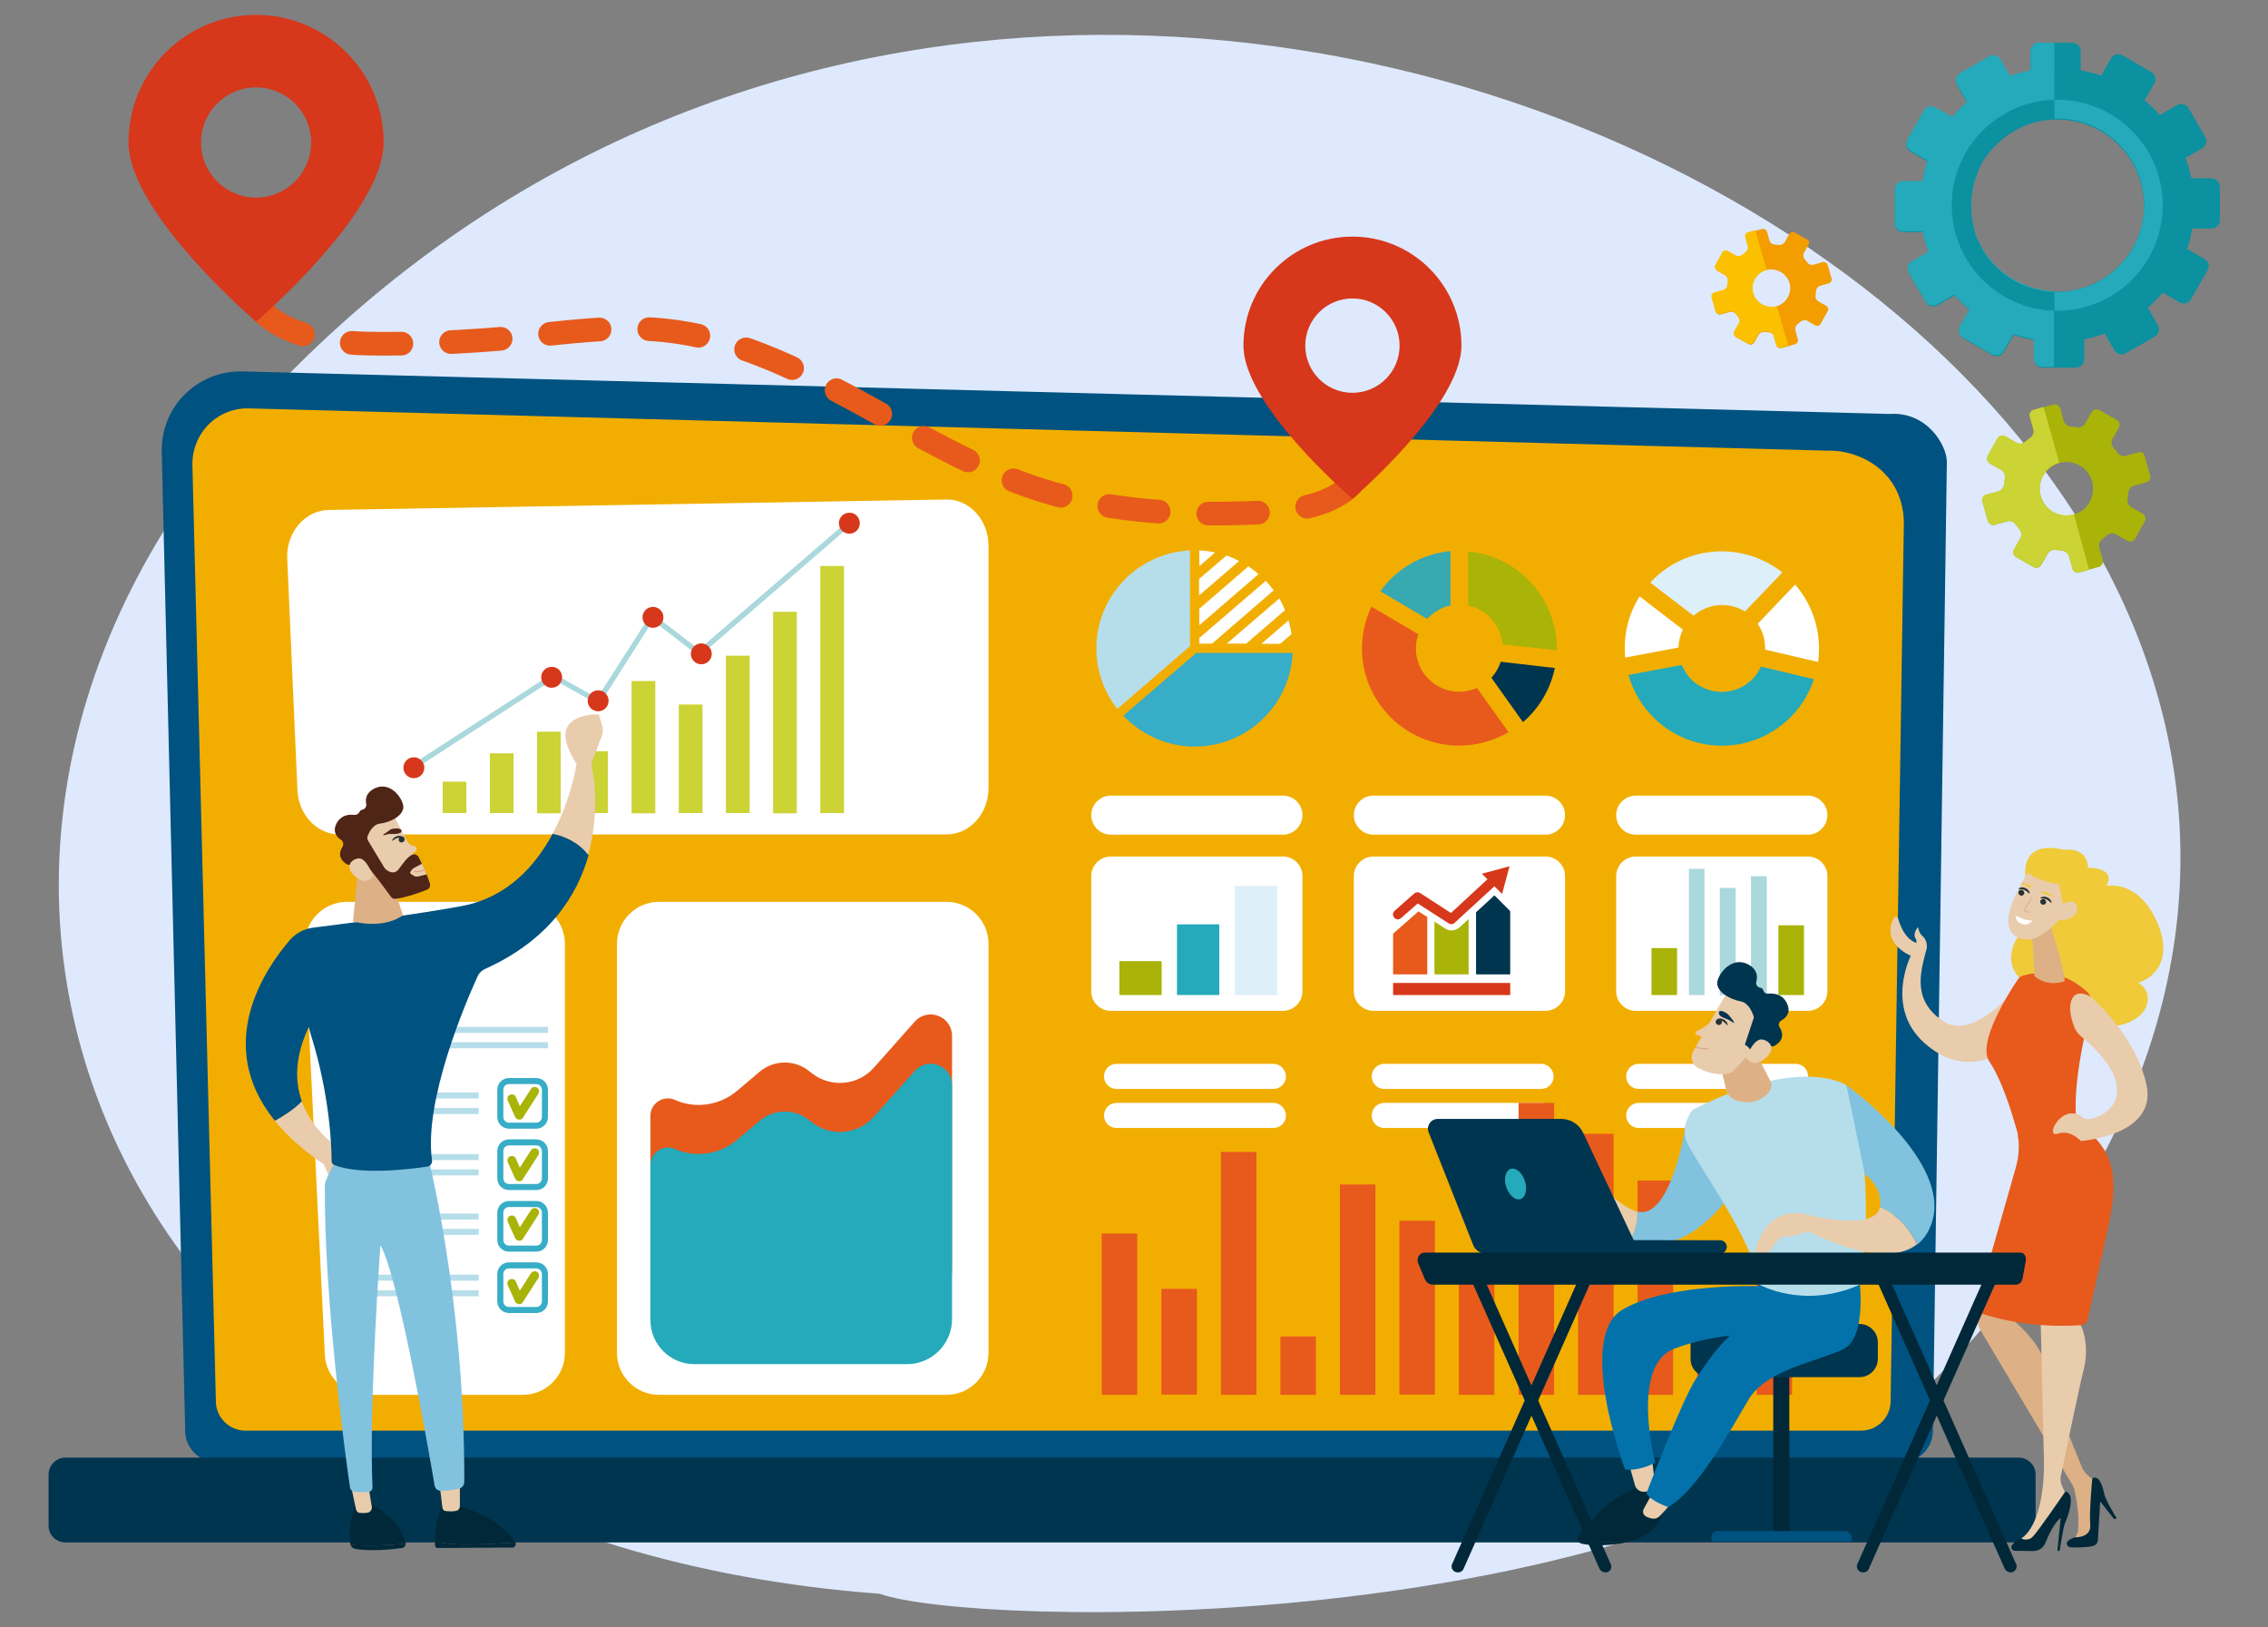 <?xml version="1.0" encoding="utf-8"?>
<!-- Generator: Adobe Illustrator 26.2.1, SVG Export Plug-In . SVG Version: 6.00 Build 0)  -->
<svg version="1.1" id="Слой_1" xmlns="http://www.w3.org/2000/svg" xmlns:xlink="http://www.w3.org/1999/xlink" x="0px" y="0px"
	 viewBox="0 0 976 700" style="enable-background:new 0 0 976 700;" xml:space="preserve">
<rect x="0" y="0" width="976" height="700" fill="#808080" stroke="none"/>
<style type="text/css">
	.st0{fill-rule:evenodd;clip-rule:evenodd;fill:#FFFFFF;}
	.st1{fill:#BF5E16;}
	.st2{fill:#FBD099;}
	.st3{fill:#4DBFD9;}
	.st4{fill:#A4D2E6;}
	.st5{fill:#E8721B;}
	.st6{fill:#744516;}
	.st7{fill:#E49306;}
	.st8{fill:#34495E;}
	.st9{fill:#C92A20;}
	.st10{fill:#1B2431;}
	.st11{fill:#653800;}
	.st12{fill:#1C90BF;}
	.st13{fill:#F5DF3C;}
	.st14{fill:#F8EF6C;}
	.st15{fill:#4F2517;}
	.st16{fill:#FFE9BA;}
	.st17{fill:#582A1A;}
	.st18{fill:#FED442;}
	.st19{fill:#FFFFFF;}
	.st20{fill:#9C603E;}
	.st21{fill:#BDC3C7;}
	.st22{fill:#CBD335;}
	.st23{fill:#FBC100;}
	.st24{fill:#EE8400;}
	.st25{fill:#D67003;}
	.st26{fill:#003550;}
	.st27{fill:#005280;}
	.st28{fill:#B6DEEA;}
	.st29{fill:#E0E0E0;}
	.st30{fill:#A9B308;}
	.st31{fill:#A0C2FF;}
	.st32{fill:#4385F5;}
	.st33{fill:#77A7FB;}
	.st34{fill:#F9B39A;}
	.st35{fill:#ECA402;}
	.st36{fill:#795547;}
	.st37{fill:#EA4D20;}
	.st38{fill:#F15723;}
	.st39{fill:#D3362D;}
	.st40{fill:#E75A1C;}
	.st41{fill:#62C1D0;}
	.st42{fill:#36A9B1;}
	.st43{fill:#0372AA;}
	.st44{clip-path:url(#SVGID_00000002358774120973060630000016449409153149582495_);fill:#00648C;}
	.st45{fill:#F0CA39;}
	.st46{clip-path:url(#SVGID_00000094603377399656145810000013592033926936799662_);fill:#E28C03;}
	.st47{fill:#F39D00;}
	.st48{clip-path:url(#SVGID_00000099664253078300212890000017395094380234195849_);fill:#9B9B05;}
	.st49{fill:#81C2DF;}
	.st50{clip-path:url(#SVGID_00000039119058903766295840000009758828292181170824_);fill:#70AEC4;}
	.st51{fill:#D7371A;}
	.st52{clip-path:url(#SVGID_00000061448452176780121900000006579320873428601504_);fill:#C42610;}
	.st53{fill:#BF220D;}
	.st54{fill:#0B313D;}
	.st55{fill:#264D61;}
	.st56{fill:#90C7D3;}
	.st57{fill:#DDEFF9;}
	.st58{fill:#CDE5E1;}
	.st59{fill:#004971;}
	.st60{fill:#24AABA;}
	.st61{fill:#66ADC6;}
	.st62{fill:#999999;}
	.st63{fill:#0E303F;}
	.st64{fill:#CCCCCC;}
	.st65{fill:#D1ECFB;}
	.st66{fill:#1D97A0;}
	.st67{fill:#C42914;}
	.st68{fill:#F2AE00;}
	.st69{fill:#37ADC7;}
	.st70{fill:#068389;}
	.st71{fill:#FD6120;}
	.st72{fill:#A6DAE9;}
	.st73{fill:#0B919F;}
	.st74{fill:#DEE9FD;}
	.st75{clip-path:url(#SVGID_00000030488212386684879950000005724702717774726588_);fill:#003550;}
	.st76{clip-path:url(#SVGID_00000030488212386684879950000005724702717774726588_);fill:#B6DEEA;}
	.st77{clip-path:url(#SVGID_00000030488212386684879950000005724702717774726588_);fill:#F39D00;}
	.st78{clip-path:url(#SVGID_00000030488212386684879950000005724702717774726588_);fill:#24AABA;}
	.st79{clip-path:url(#SVGID_00000030488212386684879950000005724702717774726588_);fill:#E7F3FE;}
	.st80{fill:#012838;}
	.st81{fill:#E9CCAC;}
	.st82{fill:#DDB185;}
	.st83{fill:#263238;}
	.st84{fill:none;stroke:#DB9A86;stroke-width:0.466;stroke-linecap:round;stroke-linejoin:round;stroke-miterlimit:10;}
	.st85{fill:#252425;}
	.st86{fill:#0090B4;}
	.st87{fill:none;stroke:#E0A26E;stroke-width:0.619;stroke-linecap:round;stroke-linejoin:round;stroke-miterlimit:10;}
	.st88{fill:#EBF3FA;}
	.st89{fill:#8CB7EA;}
	.st90{fill:#E88F62;}
	.st91{fill:#233862;}
	.st92{fill:#005B7F;}
	.st93{fill:#663F30;}
	.st94{fill:#1695A4;}
	.st95{fill:#15B0BF;}
	.st96{fill:#8A2730;}
	.st97{fill:none;stroke:#D8A887;stroke-width:0.5;stroke-linecap:round;stroke-linejoin:round;stroke-miterlimit:10;}
	.st98{fill:none;stroke:#D3A288;stroke-width:0.562;stroke-linecap:round;stroke-linejoin:round;stroke-miterlimit:10;}
	.st99{fill:none;stroke:#D3A288;stroke-width:0.508;stroke-linecap:round;stroke-linejoin:round;stroke-miterlimit:10;}
	.st100{fill:none;stroke:#D69887;stroke-width:0.5;stroke-linecap:round;stroke-linejoin:round;stroke-miterlimit:10;}
	.st101{opacity:0.4;fill:#81C2DF;}
	.st102{fill:#A3643A;}
	.st103{fill:#93532F;}
	.st104{fill:#011B23;}
	.st105{fill:#EA546B;}
	.st106{fill:#C6BEC5;}
	.st107{fill:#E8E8E8;}
	.st108{fill:#F7F7F7;}
	.st109{fill:#E1A26A;}
	.st110{fill:#E2A36A;}
	.st111{fill:#DBC067;}
	.st112{fill:#FDCB00;}
	.st113{fill:#333A4F;}
	.st114{fill:#F4E2D4;}
	.st115{fill:#995221;}
	.st116{fill:#2E3547;}
	.st117{fill:#F8E8DB;}
	.st118{fill:none;stroke:#E2976D;stroke-width:0.75;stroke-linecap:round;stroke-linejoin:round;stroke-miterlimit:10;}
	.st119{fill:none;stroke:#E0836E;stroke-width:0.5;stroke-linecap:round;stroke-linejoin:round;stroke-miterlimit:10;}
	.st120{fill:none;stroke:#DB9A86;stroke-width:0.75;stroke-linecap:round;stroke-linejoin:round;stroke-miterlimit:10;}
	.st121{fill:none;stroke:#DB9A86;stroke-width:0.784;stroke-linecap:round;stroke-linejoin:round;stroke-miterlimit:10;}
	.st122{opacity:0.37;fill:#FFFFFF;}
	.st123{opacity:0.5;fill:#FFFFFF;}
	.st124{clip-path:url(#SVGID_00000176747458586692771850000015860591062574614163_);fill:#00648C;}
	.st125{clip-path:url(#SVGID_00000039812744386452586750000003249814044809436307_);fill:#E28C03;}
	.st126{clip-path:url(#SVGID_00000096024045260721142320000015247519950946621631_);fill:#9B9B05;}
	.st127{clip-path:url(#SVGID_00000029043929886084820830000009690448434130989744_);fill:#70AEC4;}
	.st128{clip-path:url(#SVGID_00000077297153409819156910000000632696807396540306_);fill:#C42610;}
	.st129{fill:none;stroke:#DB9A86;stroke-width:0.413;stroke-linecap:round;stroke-linejoin:round;stroke-miterlimit:10;}
	.st130{fill:none;stroke:#003550;stroke-width:8.339;stroke-miterlimit:10;}
	
		.st131{clip-path:url(#SVGID_00000129170356080040859500000006665620190720675237_);fill-rule:evenodd;clip-rule:evenodd;fill:#FDD574;}
	
		.st132{clip-path:url(#SVGID_00000129170356080040859500000006665620190720675237_);fill-rule:evenodd;clip-rule:evenodd;fill:#A9B308;}
	.st133{fill-rule:evenodd;clip-rule:evenodd;fill:#E75A1C;}
	.st134{fill-rule:evenodd;clip-rule:evenodd;fill:#D7371A;}
	.st135{fill-rule:evenodd;clip-rule:evenodd;fill:#DDEFF9;}
	.st136{fill:none;stroke:#DB9A86;stroke-width:0.473;stroke-linecap:round;stroke-linejoin:round;stroke-miterlimit:10;}
	.st137{fill:none;stroke:#E0A26E;stroke-width:0.74;stroke-linecap:round;stroke-linejoin:round;stroke-miterlimit:10;}
	.st138{fill:#72ADC1;}
	.st139{fill:#21556D;}
	.st140{fill:none;stroke:#DD8C6F;stroke-width:0.475;stroke-linecap:round;stroke-linejoin:round;stroke-miterlimit:10;}
	.st141{fill:#61AEC9;}
	.st142{fill:none;stroke:#D8A887;stroke-width:0.75;stroke-linecap:round;stroke-linejoin:round;stroke-miterlimit:10;}
	.st143{fill:url(#SVGID_00000069399037857408611620000009886398832900692889_);}
	.st144{fill:url(#SVGID_00000085932920649352200210000007488424538024354220_);}
	.st145{fill:#EE9000;}
	.st146{fill:#005888;}
	.st147{clip-path:url(#SVGID_00000002355368311927510310000001691467877807060118_);fill:#FBC100;}
	.st148{clip-path:url(#SVGID_00000150060627209102506230000011503664170028387480_);fill:#A9B308;}
	.st149{clip-path:url(#SVGID_00000171000266032894112810000005176039988468510882_);fill:#A9B308;}
	.st150{fill:#FDE900;}
	.st151{clip-path:url(#SVGID_00000045616244292205723650000014573558506603774382_);fill:#EE8400;}
	.st152{fill:#FEC00F;}
	.st153{fill:#F99B1C;}
	.st154{fill:#4D4D4D;}
	.st155{fill:none;stroke:#E2976D;stroke-width:0.5;stroke-linecap:round;stroke-linejoin:round;stroke-miterlimit:10;}
	.st156{fill:#FCB63A;}
	.st157{fill:none;stroke:#36A9B1;stroke-width:18.324;stroke-linecap:round;stroke-linejoin:round;stroke-miterlimit:10;}
	.st158{fill:#2C5871;}
	.st159{fill:#BCD4F7;}
	.st160{fill:none;stroke:#FFFFFF;stroke-width:5.021;stroke-linecap:round;stroke-linejoin:round;stroke-miterlimit:10;}
	.st161{fill:none;stroke:#E75A1C;stroke-width:9.204;stroke-linecap:round;stroke-linejoin:round;stroke-miterlimit:10;}
	.st162{fill:none;stroke:#B6DEEA;stroke-width:6.694;stroke-linecap:round;stroke-linejoin:round;stroke-miterlimit:10;}
	.st163{fill:none;stroke:#E75A1C;stroke-width:10.18;stroke-linecap:round;stroke-linejoin:round;}
	
		.st164{fill:none;stroke:#E75A1C;stroke-width:10.18;stroke-linecap:round;stroke-linejoin:round;stroke-dasharray:21.825,21.825;}
	.st165{fill:url(#SVGID_00000157997064632699168240000005888249880000545202_);}
	.st166{fill:none;}
	.st167{opacity:0.4;fill:#B6DEEA;}
	.st168{fill:none;stroke:#E0A26E;stroke-width:0.47;stroke-linecap:round;stroke-linejoin:round;stroke-miterlimit:10;}
	.st169{fill:none;stroke:#003550;stroke-width:1.672;stroke-linecap:round;stroke-linejoin:round;stroke-miterlimit:10;}
	.st170{fill:#B9BD2F;}
	.st171{fill:#2C3E50;}
	.st172{fill:#95D8E9;}
	.st173{fill:#E2421E;}
	.st174{fill:#9EC8D8;}
	.st175{fill:#AAD8DC;}
	.st176{fill:url(#SVGID_00000126305242722439972550000017986027224537754503_);}
	.st177{fill:url(#SVGID_00000035519945517924384870000015973184698223997371_);}
	.st178{fill:none;stroke:#E0A26E;stroke-width:0.458;stroke-linecap:round;stroke-linejoin:round;stroke-miterlimit:10;}
	
		.st179{fill:none;stroke:#E75A1C;stroke-width:10.18;stroke-linecap:round;stroke-linejoin:round;stroke-miterlimit:10;stroke-dasharray:21.378;}
	.st180{fill:none;stroke:#D8A887;stroke-width:0.473;stroke-linecap:round;stroke-linejoin:round;stroke-miterlimit:10;}
	.st181{fill:#629FB9;}
	.st182{fill:#4A2C6A;}
	.st183{opacity:0.2;fill:#1695A4;}
	
		.st184{fill:none;stroke:#E75A1C;stroke-width:4.366;stroke-linecap:round;stroke-linejoin:round;stroke-miterlimit:10;stroke-dasharray:9.168;}
	.st185{fill:none;stroke:#D3A288;stroke-width:0.25;stroke-linecap:round;stroke-linejoin:round;stroke-miterlimit:10;}
	.st186{fill:none;stroke:#D69887;stroke-width:0.332;stroke-linecap:round;stroke-linejoin:round;stroke-miterlimit:10;}
	.st187{fill:none;stroke:#81C2DF;stroke-width:0.352;stroke-miterlimit:10;}
	.st188{fill:none;stroke:#FFFFFF;stroke-width:1.086;stroke-linecap:round;stroke-linejoin:round;stroke-miterlimit:10;}
	.st189{fill:none;stroke:#E75A1C;stroke-width:1.991;stroke-linecap:round;stroke-linejoin:round;stroke-miterlimit:10;}
	.st190{fill:none;stroke:#B6DEEA;stroke-width:1.448;stroke-linecap:round;stroke-linejoin:round;stroke-miterlimit:10;}
	.st191{fill:none;stroke:#E75A1C;stroke-width:2.202;stroke-linecap:round;stroke-linejoin:round;}
	.st192{fill:none;stroke:#E75A1C;stroke-width:2.202;stroke-linecap:round;stroke-linejoin:round;stroke-dasharray:4.866,4.866;}
	.st193{fill:url(#SVGID_00000060708823414891289200000004939995739159659953_);}
	.st194{fill:url(#SVGID_00000087373528471232604390000015742785486845289098_);}
</style>
<g>
	<path class="st74" d="M827.1,598.9C702.1,706.5,418.7,700,378.6,685.7c-325.6-24.4-449.9-303.2-271.9-506
		C476.1-233.1,1219.5,214.3,827.1,598.9z"/>
	<g>
		<path class="st73" d="M951.6,76.7H943c-0.6-3-1.4-5.9-2.5-8.8l7.2-4.1c1.7-1,2.3-3.2,1.3-4.9l-7.2-12.4c-1-1.7-3.2-2.3-4.9-1.3
			l-7.5,4.3c-2-2.3-4.2-4.4-6.5-6.4l4.2-7.2c1-1.7,0.4-3.9-1.3-4.9l-12.4-7.2c-1.7-1-3.9-0.4-4.9,1.3l-4.3,7.4
			c-2.9-1-5.8-1.7-8.8-2.2V22c0-2-1.6-3.6-3.6-3.6h-14.4c-2,0-3.6,1.6-3.6,3.6v8.6c-3,0.6-5.9,1.4-8.8,2.5l-4.1-7.2
			c-1-1.7-3.2-2.3-4.9-1.3l-12.5,7.2c-1.7,1-2.3,3.2-1.3,4.9l4.3,7.5c-2.3,2-4.4,4.2-6.4,6.5l-7.2-4.1c-1.7-1-3.9-0.4-4.9,1.3
			l-7.2,12.4c-1,1.7-0.4,3.9,1.3,4.9l7.4,4.3c-1,2.9-1.7,5.8-2.2,8.8H819c-2,0-3.6,1.6-3.6,3.6l0,14.4c0,2,1.6,3.6,3.6,3.6h8.6
			c0.6,3,1.4,6,2.5,8.8l-7.2,4.1c-1.7,1-2.3,3.2-1.3,4.9l7.2,12.4c1,1.7,3.2,2.3,4.9,1.3l7.5-4.3c2,2.3,4.2,4.4,6.5,6.4l-4.1,7.2
			c-1,1.7-0.4,3.9,1.3,4.9l12.5,7.2c1.7,1,3.9,0.4,4.9-1.3l4.3-7.4c2.9,1,5.8,1.7,8.8,2.2v8.3c0,2,1.6,3.6,3.6,3.6h5.1l9.2,0
			c2,0,3.6-1.6,3.6-3.6V146c3-0.6,5.9-1.4,8.8-2.5l4.2,7.2c1,1.7,3.2,2.3,4.9,1.3l12.5-7.2c1.7-1,2.3-3.2,1.3-4.9l-4.3-7.5
			c2.3-2,4.4-4.2,6.4-6.5l7.2,4.2c1.7,1,3.9,0.4,4.9-1.3l7.2-12.5c1-1.7,0.4-3.9-1.3-4.9l-7.5-4.3c1-2.8,1.7-5.8,2.2-8.8h8.3
			c2,0,3.6-1.6,3.6-3.6V80.3C955.2,78.3,953.5,76.7,951.6,76.7z M885.3,125.6c-0.4,0-0.8,0-1.3,0c-11.3-0.4-21.2-5.7-27.8-13.9
			c-0.2-0.2-0.4-0.5-0.6-0.7c-0.2-0.2-0.4-0.5-0.5-0.7c-0.4-0.5-0.7-1-1-1.4c-0.3-0.5-0.6-1-0.9-1.5c-0.1-0.2-0.3-0.5-0.4-0.7
			c0,0,0,0,0,0c-0.1-0.3-0.3-0.5-0.4-0.8c-0.1-0.3-0.3-0.5-0.4-0.8c-0.1-0.3-0.3-0.5-0.4-0.8c-0.1-0.3-0.3-0.5-0.4-0.8
			c-0.1-0.3-0.2-0.5-0.4-0.8c-0.1-0.3-0.2-0.5-0.3-0.8c-0.2-0.5-0.4-1-0.5-1.5c-0.1-0.2-0.1-0.5-0.2-0.7c-0.1-0.3-0.2-0.7-0.3-1
			c-0.1-0.3-0.1-0.5-0.2-0.8c-0.1-0.2-0.1-0.4-0.1-0.6c0-0.2-0.1-0.4-0.1-0.6c-0.3-1.5-0.6-3-0.7-4.5c-0.1-0.6-0.1-1.2-0.1-1.8
			c0-0.6,0-1.3,0-1.9c0-0.6,0-1.3,0-1.9c0-0.6,0.1-1.2,0.1-1.8c0.2-1.5,0.4-3,0.7-4.5c0-0.2,0.1-0.5,0.2-0.7c0-0.2,0.1-0.4,0.1-0.6
			c0.1-0.2,0.1-0.5,0.2-0.7c0.2-0.8,0.5-1.6,0.8-2.4c0.1-0.3,0.2-0.5,0.3-0.8c0.1-0.3,0.2-0.5,0.3-0.8c0,0,0,0,0-0.1
			c0.1-0.3,0.2-0.5,0.3-0.8c0.1-0.2,0.2-0.5,0.3-0.7c0.1-0.3,0.3-0.6,0.4-0.9c0.1-0.3,0.3-0.5,0.4-0.8c0.1-0.2,0.2-0.4,0.4-0.7
			c0-0.1,0.1-0.1,0.1-0.2c0.1-0.2,0.2-0.4,0.4-0.7c0,0,0,0,0,0c0.1-0.2,0.3-0.5,0.4-0.7c0.1-0.3,0.3-0.5,0.5-0.7
			c0.3-0.5,0.6-1,1-1.4c0.1-0.2,0.3-0.4,0.5-0.6c0.2-0.3,0.4-0.5,0.6-0.8c0.4-0.4,0.7-0.9,1.1-1.3c0.2-0.2,0.4-0.4,0.6-0.6
			c1.4-1.5,2.9-2.9,4.5-4.1c6-4.7,13.5-7.6,21.6-7.8c0.4,0,0.8,0,1.3,0c20.6,0,37.3,16.7,37.3,37.3
			C922.6,108.9,905.9,125.6,885.3,125.6z"/>
		<path class="st60" d="M884,42.9V51c-8.1,0.3-15.6,3.1-21.6,7.8c-1.6,1.3-3.1,2.6-4.5,4.1c-0.2,0.2-0.4,0.4-0.6,0.6
			c-0.4,0.4-0.7,0.9-1.1,1.3c-0.2,0.3-0.4,0.5-0.6,0.8c-0.2,0.2-0.3,0.4-0.5,0.6c-0.3,0.5-0.7,1-1,1.4c-0.2,0.2-0.3,0.5-0.5,0.7
			c-0.1,0.2-0.3,0.5-0.4,0.7c0,0,0,0,0,0c-0.1,0.2-0.3,0.4-0.4,0.7c0,0.1-0.1,0.1-0.1,0.2c-0.1,0.2-0.2,0.4-0.4,0.7
			c-0.1,0.3-0.3,0.5-0.4,0.8c-0.2,0.3-0.3,0.6-0.4,0.9c-0.1,0.2-0.2,0.5-0.3,0.7c-0.1,0.3-0.2,0.5-0.3,0.8c0,0,0,0,0,0.1
			c-0.1,0.3-0.2,0.5-0.3,0.8c-0.1,0.3-0.2,0.5-0.3,0.8c-0.3,0.8-0.6,1.6-0.8,2.4c-0.1,0.2-0.1,0.5-0.2,0.7c-0.1,0.2-0.1,0.4-0.1,0.6
			c-0.1,0.2-0.1,0.4-0.2,0.7c-0.3,1.5-0.6,3-0.7,4.5c-0.1,0.6-0.1,1.2-0.1,1.8c0,0.6,0,1.3,0,1.9c0,0.6,0,1.3,0,1.9
			c0,0.6,0.1,1.2,0.1,1.8c0.2,1.5,0.4,3,0.7,4.5c0,0.2,0.1,0.4,0.1,0.6c0,0.2,0.1,0.4,0.1,0.6c0.1,0.3,0.1,0.5,0.2,0.8
			c0.1,0.4,0.2,0.7,0.3,1c0.1,0.2,0.1,0.5,0.2,0.7c0.2,0.5,0.4,1,0.5,1.5c0.1,0.3,0.2,0.6,0.3,0.8c0.1,0.3,0.2,0.5,0.4,0.8
			c0.1,0.3,0.2,0.5,0.4,0.8c0.1,0.3,0.3,0.5,0.4,0.8c0.1,0.3,0.3,0.5,0.4,0.8c0.1,0.3,0.3,0.5,0.4,0.8c0,0,0,0,0,0
			c0.1,0.2,0.3,0.5,0.4,0.7c0.3,0.5,0.6,1,0.9,1.5c0.3,0.5,0.7,1,1,1.4c0.2,0.2,0.4,0.5,0.5,0.7c0.2,0.2,0.4,0.5,0.6,0.7
			c6.6,8.2,16.6,13.5,27.8,13.9v8.1l0,24.5v0l-5.1,0c-2,0-3.6-1.6-3.6-3.6v-8.3c-3-0.5-6-1.3-8.8-2.2l-4.3,7.4
			c-1,1.7-3.2,2.3-4.9,1.3l-12.5-7.2c-1.7-1-2.3-3.2-1.3-4.9l4.1-7.2c-2.3-1.9-4.5-4.1-6.5-6.4l-7.5,4.3c-1.7,1-3.9,0.4-4.9-1.3
			l-7.2-12.4c-1-1.7-0.4-3.9,1.3-4.9l7.2-4.1c-1-2.8-1.9-5.8-2.5-8.8H819c-2,0-3.6-1.6-3.6-3.6l0-14.4c0-2,1.6-3.6,3.6-3.6h8.3
			c0.5-3,1.3-6,2.2-8.8l-7.4-4.3c-1.7-1-2.3-3.2-1.3-4.9l7.2-12.4c1-1.7,3.2-2.3,4.9-1.3l7.2,4.1c1.9-2.3,4.1-4.5,6.4-6.5l-4.3-7.5
			c-1-1.7-0.4-3.9,1.3-4.9l12.5-7.2c1.7-1,3.9-0.4,4.9,1.3l4.1,7.2c2.8-1,5.8-1.9,8.8-2.5V22c0-2,1.6-3.6,3.6-3.6h6.7L884,42.9z"/>
		<path class="st73" d="M885.3,42.9c-0.2,0-0.4,0-0.6,0c-0.2,0-0.4,0-0.6,0c-24.5,0.7-44.2,20.7-44.2,45.4
			c0,24.7,19.7,44.7,44.2,45.4c0.4,0,0.8,0,1.2,0c25.1,0,45.4-20.3,45.4-45.4C930.7,63.2,910.3,42.9,885.3,42.9z M885.3,125.6
			c-0.4,0-0.8,0-1.3,0c-11.3-0.4-21.2-5.7-27.8-13.9c-0.2-0.2-0.4-0.5-0.6-0.7c-0.2-0.2-0.4-0.5-0.5-0.7c-0.4-0.5-0.7-1-1-1.4
			c-0.3-0.5-0.6-1-0.9-1.5c-0.1-0.2-0.3-0.5-0.4-0.7c0,0,0,0,0,0c-0.1-0.3-0.3-0.5-0.4-0.8c-0.1-0.3-0.3-0.5-0.4-0.8
			c-0.1-0.3-0.3-0.5-0.4-0.8c-0.1-0.3-0.3-0.5-0.4-0.8c-0.1-0.3-0.2-0.5-0.4-0.8c-0.1-0.3-0.2-0.5-0.3-0.8c-0.2-0.5-0.4-1-0.5-1.5
			c-0.1-0.2-0.1-0.5-0.2-0.7c-0.1-0.3-0.2-0.7-0.3-1c-0.1-0.3-0.1-0.5-0.2-0.8c-0.1-0.2-0.1-0.4-0.1-0.6c0-0.2-0.1-0.4-0.1-0.6
			c-0.3-1.5-0.6-3-0.7-4.5c-0.1-0.6-0.1-1.2-0.1-1.8c0-0.6,0-1.3,0-1.9c0-0.6,0-1.3,0-1.9c0-0.6,0.1-1.2,0.1-1.8
			c0.2-1.5,0.4-3,0.7-4.5c0-0.2,0.1-0.5,0.2-0.7c0-0.2,0.1-0.4,0.1-0.6c0.1-0.2,0.1-0.5,0.2-0.7c0.2-0.8,0.5-1.6,0.8-2.4
			c0.1-0.3,0.2-0.5,0.3-0.8c0.1-0.3,0.2-0.5,0.3-0.8c0,0,0,0,0-0.1c0.1-0.3,0.2-0.5,0.3-0.8c0.1-0.2,0.2-0.5,0.3-0.7
			c0.1-0.3,0.3-0.6,0.4-0.9c0.1-0.3,0.3-0.5,0.4-0.8c0.1-0.2,0.2-0.4,0.4-0.7c0-0.1,0.1-0.1,0.1-0.2c0.1-0.2,0.2-0.4,0.4-0.7
			c0,0,0,0,0,0c0.1-0.2,0.3-0.5,0.4-0.7c0.1-0.3,0.3-0.5,0.5-0.7c0.3-0.5,0.6-1,1-1.4c0.1-0.2,0.3-0.4,0.5-0.6
			c0.2-0.3,0.4-0.5,0.6-0.8c0.4-0.4,0.7-0.9,1.1-1.3c0.2-0.2,0.4-0.4,0.6-0.6c1.4-1.5,2.9-2.9,4.5-4.1c6-4.7,13.5-7.6,21.6-7.8
			c0.4,0,0.8,0,1.3,0c20.6,0,37.3,16.7,37.3,37.3C922.6,108.9,905.9,125.6,885.3,125.6z"/>
		<path class="st60" d="M930.7,88.3c0,25.1-20.3,45.4-45.4,45.4c-0.4,0-0.8,0-1.2,0v-8.1c0.4,0,0.8,0,1.3,0
			c20.6,0,37.3-16.7,37.3-37.3c0-20.6-16.7-37.3-37.3-37.3c-0.4,0-0.8,0-1.3,0v-8.1c0.2,0,0.4,0,0.6,0c0.2,0,0.4,0,0.6,0
			C910.3,42.9,930.7,63.2,930.7,88.3z"/>
	</g>
	<g>
		<path class="st47" d="M784.2,112.8l-3.8,1.1c-0.9,0.3-2.1-0.2-2.6-0.9l-1.2-1.5c-0.6-0.7-0.8-1.9-0.3-2.7l2-3.5
			c0.5-0.8,0.2-1.8-0.6-2.3l-5.4-3c-0.8-0.4-1.8-0.2-2.3,0.7l-2,3.5c-0.5,0.8-1.6,1.3-2.5,1.2l-1.9-0.2c-0.9,0-1.9-0.8-2.1-1.7
			l-1.1-3.8c-0.3-0.9-1.2-1.4-2.1-1.2l-5.9,1.7c-0.9,0.3-1.4,1.2-1.2,2.1l1.1,3.8c0.3,0.9-0.2,2-0.9,2.6l-1.5,1.2
			c-0.7,0.6-1.9,0.8-2.7,0.3l-3.5-2c-0.8-0.4-1.8-0.2-2.3,0.6l-3,5.4c-0.5,0.8-0.2,1.8,0.6,2.3l3.5,2c0.8,0.5,1.3,1.6,1.2,2.5
			l-0.2,1.9c0,0.9-0.8,1.9-1.7,2.1l-3.9,1.1c-0.9,0.2-1.4,1.2-1.2,2.1l1.7,5.9c0.3,0.9,1.2,1.4,2.1,1.2l3.9-1.1
			c0.9-0.3,2.1,0.2,2.6,0.9l1.2,1.5c0.6,0.7,0.8,1.9,0.3,2.7l-2,3.5c-0.5,0.8-0.2,1.8,0.6,2.3l5.4,3c0.8,0.4,1.8,0.2,2.3-0.6l2-3.5
			c0.5-0.8,1.6-1.3,2.5-1.2l2,0.2c0.9,0,1.9,0.8,2.1,1.7l1.1,3.9c0.3,0.9,1.2,1.4,2.1,1.2l5.9-1.7c0.9-0.3,1.4-1.2,1.2-2.1l-1.1-3.9
			c-0.2-0.9,0.2-2,0.9-2.6l1.5-1.2c0.7-0.6,1.9-0.8,2.7-0.3l3.5,2c0.8,0.4,1.9,0.2,2.3-0.7l3-5.4c0.5-0.8,0.2-1.8-0.6-2.3l-3.5-2
			c-0.8-0.5-1.3-1.6-1.1-2.5l0.2-1.9c0-0.9,0.8-1.9,1.7-2.2l3.8-1.1c0.9-0.3,1.4-1.2,1.2-2.1l-1.7-5.9
			C786.1,113,785.1,112.5,784.2,112.8z M764.5,131.8c-4.3,1.2-8.8-1.3-10.1-5.6c-1.2-4.3,1.3-8.8,5.6-10c4.3-1.2,8.8,1.3,10.1,5.6
			C771.3,126,768.8,130.5,764.5,131.8z"/>
		<path class="st23" d="M764.6,131.7C764.5,131.7,764.5,131.8,764.6,131.7c-4.4,1.2-8.9-1.3-10.1-5.6c-1.2-4.3,1.3-8.8,5.6-10
			c0,0,0.1,0,0.1,0L755.3,99l-3.1,0.9c-0.9,0.3-1.4,1.2-1.2,2.1l1.1,3.8c0.3,0.9-0.2,2-0.9,2.6l-1.5,1.2c-0.7,0.6-1.9,0.8-2.7,0.3
			l-3.5-2c-0.8-0.4-1.8-0.2-2.3,0.6l-3,5.4c-0.5,0.8-0.2,1.8,0.6,2.3l3.5,2c0.8,0.5,1.3,1.6,1.2,2.5l-0.2,1.9c0,0.9-0.8,1.9-1.7,2.1
			l-3.9,1.1c-0.9,0.2-1.4,1.2-1.2,2.1l1.7,5.9c0.3,0.9,1.2,1.4,2.1,1.2l3.9-1.1c0.9-0.3,2.1,0.2,2.6,0.9l1.2,1.5
			c0.6,0.7,0.8,1.9,0.3,2.7l-2,3.5c-0.5,0.8-0.2,1.8,0.6,2.3l5.4,3c0.8,0.4,1.8,0.2,2.3-0.6l2-3.5c0.5-0.8,1.6-1.3,2.5-1.2l2,0.2
			c0.9,0,1.9,0.8,2.1,1.7l1.1,3.9c0.3,0.9,1.2,1.4,2.1,1.2l3.1-0.9L764.6,131.7z"/>
	</g>
	<g>
		<path class="st30" d="M920.2,194.6l-5.4,1.5c-1.3,0.4-2.9-0.2-3.6-1.3l-1.7-2.2c-0.9-1-1.1-2.7-0.4-3.8l2.8-4.9
			c0.6-1.1,0.2-2.6-0.9-3.2l-7.6-4.3c-1.1-0.6-2.6-0.2-3.3,0.9l-2.8,4.9c-0.6,1.1-2.2,1.9-3.5,1.6l-2.7-0.3c-1.3-0.1-2.7-1.1-3-2.4
			l-1.5-5.4c-0.4-1.3-1.7-2-3-1.7l-8.4,2.4c-1.3,0.4-2,1.7-1.6,3l1.5,5.4c0.4,1.3-0.2,2.9-1.3,3.6l-2.2,1.7c-1,0.9-2.7,1.1-3.8,0.4
			l-4.9-2.8c-1.1-0.6-2.6-0.2-3.2,0.9l-4.3,7.6c-0.6,1.1-0.2,2.6,0.9,3.2l4.9,2.8c1.1,0.6,1.9,2.2,1.6,3.5l-0.3,2.7
			c-0.1,1.3-1.2,2.7-2.4,3l-5.4,1.5c-1.2,0.4-2,1.7-1.6,2.9l2.4,8.4c0.4,1.3,1.7,2,2.9,1.6l5.4-1.5c1.3-0.4,2.9,0.2,3.6,1.3l1.7,2.2
			c0.9,1,1.1,2.7,0.4,3.8l-2.8,4.9c-0.6,1.1-0.2,2.6,0.9,3.2l7.6,4.3c1.1,0.6,2.6,0.2,3.2-0.9l2.8-4.9c0.6-1.1,2.2-1.9,3.5-1.6
			l2.7,0.3c1.3,0.1,2.7,1.1,3,2.4l1.5,5.4c0.4,1.3,1.7,2,2.9,1.6l8.4-2.4c1.3-0.4,2-1.7,1.7-2.9l-1.5-5.4c-0.4-1.2,0.2-2.9,1.3-3.6
			l2.1-1.7c1-0.9,2.7-1.1,3.8-0.4l4.9,2.8c1.1,0.6,2.6,0.2,3.3-0.9l4.2-7.6c0.6-1.1,0.2-2.6-0.9-3.2l-4.9-2.8
			c-1.1-0.6-1.9-2.2-1.6-3.5l0.3-2.7c0.1-1.3,1.1-2.7,2.4-3l5.4-1.5c1.3-0.4,2-1.7,1.6-2.9l-2.4-8.4
			C922.8,195,921.5,194.2,920.2,194.6z M892.4,221.4c-6.1,1.7-12.5-1.8-14.2-8c-1.7-6.1,1.8-12.4,7.9-14.2
			c6.1-1.7,12.5,1.8,14.2,7.9C902,213.3,898.5,219.7,892.4,221.4z"/>
		<path class="st22" d="M892.5,221.3c0,0-0.1,0-0.1,0c-6.1,1.7-12.5-1.8-14.2-8c-1.7-6.1,1.8-12.4,7.9-14.2c0,0,0.1,0,0.1,0l-6.8-24
			l-4.3,1.2c-1.3,0.4-2,1.7-1.6,3l1.5,5.4c0.4,1.3-0.2,2.9-1.3,3.6l-2.2,1.7c-1,0.9-2.7,1.1-3.8,0.4l-4.9-2.8
			c-1.1-0.6-2.6-0.2-3.2,0.9l-4.3,7.6c-0.6,1.1-0.2,2.6,0.9,3.2l4.9,2.8c1.1,0.6,1.9,2.2,1.6,3.5l-0.3,2.7c-0.1,1.3-1.2,2.7-2.4,3
			l-5.4,1.5c-1.2,0.4-2,1.7-1.6,2.9l2.4,8.4c0.4,1.3,1.7,2,2.9,1.6l5.4-1.5c1.3-0.4,2.9,0.2,3.6,1.3l1.7,2.2c0.9,1,1.1,2.7,0.4,3.8
			l-2.8,4.9c-0.6,1.1-0.2,2.6,0.9,3.2l7.6,4.3c1.1,0.6,2.6,0.2,3.2-0.9l2.8-4.9c0.6-1.1,2.2-1.9,3.5-1.6l2.7,0.3
			c1.3,0.1,2.7,1.1,3,2.4l1.5,5.4c0.4,1.3,1.7,2,2.9,1.6l4.3-1.2L892.5,221.3z"/>
	</g>
	<path class="st27" d="M79.7,615.6c0,7.4,6,13.4,13.4,13.4h725.3c7.4,0,13.4-6,13.4-13.4l6-416.8c0-7.4-8.7-21.8-24.6-20.7
		l-708.9-18.3c-9.3-0.2-18.2,3.3-24.8,9.9c-6.6,6.5-10.1,15.5-9.9,24.7L79.7,615.6z"/>
	<path class="st68" d="M92.9,602.8c0,7,5.7,12.7,12.7,12.7h695.3c7,0,12.7-5.7,12.7-12.7l5.7-378.4c-0.7-22.8-20.6-31-32.7-30.5
		l-679.4-18.2c-6.5-0.2-12.8,2.3-17.4,6.9c-4.6,4.6-7.1,10.9-7,17.4L92.9,602.8z"/>
	<path class="st26" d="M28.2,663.6h840.5c4,0,7.3-3.3,7.3-7.3v-21.9c0-4-3.3-7.3-7.3-7.3H28.2c-4,0-7.3,3.3-7.3,7.3v21.9
		C20.8,660.3,24.1,663.6,28.2,663.6z"/>
	<g>
		<path class="st19" d="M225,388h-75.7c-10.3,0-18.6,8.7-18.1,19l8.6,175.9c0.5,9.6,8.4,17.2,18.1,17.2H225c10,0,18.1-8.1,18.1-18.1
			V406.1C243.1,396.1,235,388,225,388z"/>
		<path class="st19" d="M407.1,214.9l-265.7,4.5c-10.2,0.2-18.3,9.7-17.8,20.9L128,340c0.5,10.6,8.4,19,18.1,19h261.2
			c10,0,18.1-8.9,18.1-20V234.8C425.4,223.7,417.2,214.7,407.1,214.9z"/>
		<path class="st19" d="M407.3,388H283.6c-10,0-18.1,8.1-18.1,18.1V582c0,10,8.1,18.1,18.1,18.1h123.7c10,0,18.1-8.1,18.1-18.1
			V406.1C425.4,396.1,417.3,388,407.3,388z"/>
	</g>
	<g>
		<path class="st19" d="M552.1,342.3h-74.1c-4.6,0-8.4,3.8-8.4,8.4c0,4.6,3.8,8.4,8.4,8.4h74.1c4.6,0,8.4-3.8,8.4-8.4
			C560.5,346.1,556.8,342.3,552.1,342.3z"/>
		<path class="st19" d="M665.1,342.3H591c-4.6,0-8.4,3.8-8.4,8.4c0,4.6,3.8,8.4,8.4,8.4h74.1c4.6,0,8.4-3.8,8.4-8.4
			C673.5,346.1,669.7,342.3,665.1,342.3z"/>
		<path class="st19" d="M703.9,359.1H778c4.6,0,8.4-3.8,8.4-8.4c0-4.6-3.8-8.4-8.4-8.4h-74.1c-4.6,0-8.4,3.8-8.4,8.4
			C695.5,355.4,699.3,359.1,703.9,359.1z"/>
		<path class="st19" d="M552.1,368.5h-74.1c-4.6,0-8.4,3.8-8.4,8.4v49.6c0,4.6,3.8,8.4,8.4,8.4h74.1c4.6,0,8.4-3.8,8.4-8.4v-49.6
			C560.5,372.3,556.8,368.5,552.1,368.5z"/>
		<path class="st19" d="M665.1,368.5H591c-4.6,0-8.4,3.8-8.4,8.4v49.6c0,4.6,3.8,8.4,8.4,8.4h74.1c4.6,0,8.4-3.8,8.4-8.4v-49.6
			C673.5,372.3,669.7,368.5,665.1,368.5z"/>
		<path class="st19" d="M778,368.5h-74.1c-4.6,0-8.4,3.8-8.4,8.4v49.6c0,4.6,3.8,8.4,8.4,8.4H778c4.6,0,8.4-3.8,8.4-8.4v-49.6
			C786.4,372.3,782.6,368.5,778,368.5z"/>
	</g>
	<path class="st19" d="M663.2,474.5h-67.5c-3,0-5.4,2.4-5.4,5.4c0,3,2.4,5.4,5.4,5.4h67.5c3,0,5.4-2.4,5.4-5.4
		C668.5,476.9,666.1,474.5,663.2,474.5z"/>
	<path class="st40" d="M279.9,480v66.8c0,10.4,8.5,18.9,18.9,18.9h91.5c10.7,0,19.4-8.7,19.4-19.4V445.7c0-8.5-10.4-12.5-16.1-6.1
		L376,459.4c-6.8,7.6-18.3,8.7-26.4,2.5l-1.7-1.3c-6.2-4.8-15-4.6-21,0.5l-9.7,8.2c-7.5,6.3-17.9,7.9-26.8,3.9l0,0
		C285.5,471,279.9,474.7,279.9,480z"/>
	<path class="st60" d="M279.9,501.2V568c0,10.4,8.5,18.9,18.9,18.9h91.5c10.7,0,19.4-8.7,19.4-19.4V466.9c0-8.5-10.4-12.5-16.1-6.1
		L376,480.5c-6.8,7.6-18.3,8.7-26.4,2.5l-1.7-1.3c-6.2-4.8-15-4.6-21,0.5l-9.7,8.2c-7.5,6.3-17.9,7.9-26.8,3.9l0,0
		C285.5,492.2,279.9,495.8,279.9,501.2z"/>
	<g>
		<rect x="474.1" y="530.7" class="st40" width="15.3" height="69.4"/>
		<rect x="499.8" y="554.5" class="st40" width="15.3" height="45.5"/>
		<rect x="525.4" y="495.6" class="st40" width="15.3" height="104.5"/>
		<rect x="551" y="575" class="st40" width="15.3" height="25.1"/>
		<rect x="576.6" y="509.6" class="st40" width="15.3" height="90.5"/>
		<rect x="602.2" y="525.2" class="st40" width="15.3" height="74.8"/>
		<rect x="627.8" y="542.3" class="st40" width="15.3" height="57.8"/>
		<rect x="653.5" y="474.5" class="st40" width="15.3" height="125.6"/>
		<rect x="679.1" y="487.8" class="st40" width="15.3" height="112.3"/>
		<rect x="704.7" y="507.9" class="st40" width="15.3" height="92.2"/>
		<rect x="730.3" y="577.3" class="st40" width="15.3" height="22.8"/>
		<rect x="755.9" y="533.1" class="st40" width="15.3" height="67"/>
	</g>
	<path class="st19" d="M548,474.5h-67.5c-3,0-5.4,2.4-5.4,5.4c0,3,2.4,5.4,5.4,5.4H548c3,0,5.4-2.4,5.4-5.4
		C553.3,476.9,550.9,474.5,548,474.5z"/>
	<path class="st19" d="M548,457.7h-67.5c-3,0-5.4,2.4-5.4,5.4c0,3,2.4,5.4,5.4,5.4H548c3,0,5.4-2.4,5.4-5.4
		C553.3,460.1,550.9,457.7,548,457.7z"/>
	<path class="st19" d="M663.2,457.7h-67.5c-3,0-5.4,2.4-5.4,5.4c0,3,2.4,5.4,5.4,5.4h67.5c3,0,5.4-2.4,5.4-5.4
		C668.5,460.1,666.1,457.7,663.2,457.7z"/>
	<path class="st19" d="M772.7,474.5h-67.5c-3,0-5.4,2.4-5.4,5.4c0,3,2.4,5.4,5.4,5.4h67.5c3,0,5.4-2.4,5.4-5.4
		C778.1,476.9,775.7,474.5,772.7,474.5z"/>
	<path class="st19" d="M772.7,457.7h-67.5c-3,0-5.4,2.4-5.4,5.4c0,3,2.4,5.4,5.4,5.4h67.5c3,0,5.4-2.4,5.4-5.4
		C778.1,460.1,775.7,457.7,772.7,457.7z"/>
	<g>
		<path class="st81" d="M815,394.9c0.4-0.8,1.5-0.6,1.8,0.2c0.9,3.1,2.9,8.4,7.2,10.3c0.2,0.1,0.4,0.2,0.6,0.3
			c0.2-0.6,0.2-1.3-0.3-2c-1.3-2.1,1.1-4.9,1.1-4.9s0.2,2.5,2,4c1.6,1.3,2.4,4.3,1.3,6.8c-2.3,9.1-5.8,21.1,7.8,29.9
			c13.6,8.8,32.9-16.6,32.9-16.6l-9.5,30.2c0,0-14.7,10.9-31.8-4.4c-17.1-15.3-5.8-37.5-5.8-37.5S809.2,406,815,394.9z"/>
		<path class="st45" d="M871.8,378.6c0,0-4-17.7,16.4-13c0,0,9.9-1.6,10.4,7.7c0,0,12.5-0.2,7.8,7.9c0,0,12.8-2.9,21,13.6
			c8.2,16.6,0.7,25.7-7.3,28c0,0,6.4,3.2,3.4,10.5c-3,7.3-18.4,12.4-27.5,3.6c0,0-25.9,3.4-25.4-14.9c0,0-12-7.8,0.6-22.9
			C883.8,384,871.8,378.6,871.8,378.6z"/>
		<path class="st40" d="M870.7,419.7c4.1-1.2,16-3.5,27.3,6.9c1.9,1.8,2.7,4.5,2,7c-3,11.2-11,44.2-4,58.5c0,0-12.4,13.6-25.9,2.6
			c0,0-6.1-26.4-14-38c-5.5-8,8.7-30.1,12.3-35.4C869,420.5,869.8,419.9,870.7,419.7z"/>
		<path class="st82" d="M882,397.5c0,0,6,17.1,6.5,24.6c0,0-6.7,3-13-2.1c0,0-0.7-17.1-1.6-20.1L882,397.5z"/>
		<path class="st81" d="M873.6,374.2c0,0-15.8,22.1-6.4,28.5c9.4,6.4,20.7-9.3,20.7-9.3s3.7-12.1-0.2-16.2
			C883.9,373.1,873.6,374.2,873.6,374.2z"/>
		<path class="st45" d="M880.9,368.9c0,0-7.3,1.7-8.3,5c-1,3.3,10.3,6.3,13.5,6.5l2.6,13.2c0,0,7.5-12.5,4.6-19.7
			C890.2,366.8,880.9,368.9,880.9,368.9z"/>
		<path class="st81" d="M884.9,391.8c0,0,6.1-7.1,8.6-2.5c2.4,4.6-5.5,8.1-8.3,5.8L884.9,391.8z"/>
		<path class="st82" d="M854.4,550.2c0,1.2-2.1,10.7-3.2,15.8c-0.5,2-0.1,4.2,0.9,6l39.7,66.8c0.5,0.8,0.8,1.7,1,2.6
			c0.7,3.1,2.2,10.8,1.4,17.8l-2.1,4.3l8.9-2l1.9-23.8l-2.5-1.5c-2.2-1.3-3.9-3.3-4.8-5.7c-3.6-8.7-12.5-30.9-14.8-41.7
			c-2.6-12.3-16.3-22.3-16.3-22.3l2.4-5.7L854.4,550.2z"/>
		<path class="st80" d="M910.9,653.2c0,0-4.8-7.6-5.4-10.6c-0.6-3-2.1-8.2-5.1-6.6c0,0-1.4,14.4-0.9,20c0.5,5.6-6.3,5.4-6.3,5.4
			s-1.9,0.3-3.3,1.6c-1,1-0.3,2.6,1.1,2.7c2.2,0.1,5.8,0.2,9.5-0.5c1.3-0.3,2.3-1.4,2.3-2.7l1-16.5l6,7.6L910.9,653.2z"/>
		<path class="st81" d="M878,560.8c0,0,1.4,59.7,1.6,68.2c0.2,8.5-1.3,27.3-9.8,32.9l3.7,2.7c0,0,4.6-3.9,9.1-11.5
			c5.1-8.5,6.6-10,6.6-10l-1.7-3.4c-0.7-1.5-1-3.2-0.6-4.9c1.8-8.9,8-38.5,9.6-44.8c2-7.5,2.1-17.6-4.8-26
			C885,555.6,878,560.8,878,560.8z"/>
		<path class="st80" d="M885.9,667.3c0.3,0,0.5-0.2,0.5-0.4c0.3-2,1.5-10,2.4-12c1.1-2.4,4.7-12.3,0-13.2c0,0-11.7,17.1-14,19.4
			c-2.2,2.3-5.1,0.8-5.1,0.8s-2.2,0.6-3.8,2.8c-0.8,1-0.1,2.5,1.2,2.5l7.9,0.1c2.3,0,4.4-1.4,5.2-3.5c1.4-3.5,3.8-8.6,6.6-10.8
			l-1.4,13.8C885.4,667.1,885.6,667.3,885.9,667.3L885.9,667.3z"/>
		<path class="st40" d="M868.2,488.3c0,0,1.8,5.7-1,15l-16.9,59.2c-0.3,0.9,0.2,1.9,1.1,2.2c5.1,1.8,21.7,7,44.5,5.4
			c1.1-0.1,2.1-0.9,2.4-2c1.5-6.7,6.6-29.8,7.7-34.5c4-18,8.5-37.5-11.2-49.2C885.7,488.3,877.2,490.6,868.2,488.3z"/>
		<path class="st81" d="M899.6,428.8c0,0,19.3,16,24.1,37.9c4.8,21.9-28.2,24.2-28.2,24.2s-4.5-5-9.8-3.2c-5.3,1.8-0.4-8.7,5.8-8.7
			c6.2,0,3.3,4.9,12.1,1c8.6-3.9,13.9-15.9-8-34.1c-1.3-1.1-2.3-2.4-2.9-3.9C888.5,431.4,891.9,424.3,899.6,428.8z"/>
	</g>
	<g>
		<rect x="710.7" y="407.9" class="st30" width="11" height="20.2"/>
		<rect x="765.3" y="398.1" class="st30" width="11" height="30"/>
		<rect x="726.8" y="373.8" class="st175" width="6.7" height="54.3"/>
		<rect x="740.1" y="382" class="st175" width="6.8" height="46.1"/>
		<rect x="753.5" y="377" class="st175" width="6.8" height="51.1"/>
	</g>
	<g>
		<path class="st26" d="M645.8,284.7c-0.8,2.6-2.2,4.9-4,6.9l13.6,19.1c6.9-6,11.8-14.1,13.7-23.3L645.8,284.7z"/>
		<path class="st30" d="M631.8,260.6c8,1.6,14,8.3,14.8,16.6l23.3,2.6c0-0.3,0-0.5,0-0.8c0-21.9-16.8-39.8-38.1-41.7V260.6z"/>
		<path class="st42" d="M614.2,266.3c2.6-2.9,6.1-5,10-5.8v-23.4c-12.4,1.1-23.3,7.7-30.2,17.3L614.2,266.3z"/>
		<path class="st40" d="M635.6,296c-2.3,1-4.9,1.6-7.6,1.6c-10.4,0-18.7-8.4-18.7-18.7c0-2.1,0.4-4.1,1.1-6L590.2,261
			c-2.6,5.4-4.1,11.5-4.1,17.9c0,23.2,18.8,41.9,41.9,41.9c7.7,0,15-2.2,21.2-5.8L635.6,296z"/>
	</g>
	<g>
		<g>
			<rect x="763.1" y="587.4" class="st80" width="6.9" height="74.4"/>
			<path class="st27" d="M796.7,663.2h-60.2v-1.9c0-1.4,1.2-2.6,2.6-2.6h54.9c1.5,0,2.8,1.2,2.8,2.8V663.2z"/>
			<path class="st26" d="M808.1,584.6c0,4.3-3.5,7.9-7.9,7.9h-64.8c-4.3,0-7.9-3.5-7.9-7.9v-7.1c0-4.3,3.5-7.9,7.9-7.9h64.8
				c4.3,0,7.9,3.5,7.9,7.9V584.6z"/>
		</g>
		<g>
			<path class="st80" d="M705.6,639.2c0,0-22.2,9.6-21,19.6c0,0,23-4.4,27.1-11c4.1-6.6,1.8-10.4,1.8-10.4L705.6,639.2z"/>
			<path class="st81" d="M711,628.2l1.1,9.8c0.2,1.5-0.6,2.9-2,3.4c-0.7,0.3-1.6,0.4-2.8,0.4c-1.7,0-3.2-1.1-3.7-2.7l-2.2-7.9
				L711,628.2z"/>
			<path class="st43" d="M759.6,553.4c0,0-40.9-1.9-61.3,10c-20.4,11.9,1,68.8,1,68.8s5.3,1.1,13-2.9c0,0-10.9-41.7,8.1-49
				c21.3-8.2,43.4-6.2,43.4-6.2l-4.1-19.4L759.6,553.4z"/>
			<path class="st80" d="M689.1,654.4c4.7-1,18.4-6.7,20.5-6.7c2.1,0.1,5.1,3.2,5.1,3.2s0.5,1.7-1,4.2c-3.6,2.8-11.2,7.9-20.1,8.4
				c-6.5,0.4-10.5-2.2-12.7-4.7C682.8,656.9,686,655,689.1,654.4z"/>
			<path class="st80" d="M693.6,663.5c8.9-0.6,16.6-5.6,20.1-8.4c-1,1.7-2.9,3.7-6.6,5.7c-9,5.1-23.9,4.3-26.8,3.2
				c-2.4-0.9-1.6-3.1,0.5-5.2C683.1,661.3,687,663.9,693.6,663.5z"/>
			<path class="st81" d="M719.6,645.8c-0.3,1.2-3.6,4.6-5.4,6.5c-0.9,0.9-2.2,1.3-3.4,1c-0.8-0.2-1.7-0.4-2.5-0.9
				c-1.2-0.6-1.6-2.1-0.9-3.3l4.8-8.7L719.6,645.8z"/>
			<path class="st43" d="M800.1,549.9c0,0,3.6,25.3-6.8,30.5c-10.3,5.2-33,8.6-40.8,21.7c-7.8,13.1-21.8,38.9-34.6,46.3
				c0,0-7.3-2.4-9.4-5.9c0,0,15.1-39.8,21.4-49.4c5.5-8.4,13.5-20.4,24.8-25.6c3.3-1.5,3.5-4.9,2.9-8.5l-1-6.4L800.1,549.9z"/>
			<path class="st49" d="M704.5,521.2c14.5,4.1,21-36.6,20.9-37.6l22.2,25.9c0,0-13.2,23.3-33.2,25.7c-5.1,0.6-9.3-0.2-13-1.9
				C704.1,529.1,704.7,524.8,704.5,521.2z"/>
			<path class="st81" d="M677.7,507.9c6.3-2.6,11.7,2.6,11.7,2.6c6.3,6.4,11.2,9.6,15.1,10.8c0.2,3.6-0.4,7.8-3.1,12.2
				c-7.8-3.6-12.3-10.8-14.2-14.4c-0.7-1.3-2.3-1.8-3.6-1.2c-1.3,0.6-2.7,1.6-2.8,3c-0.2,2.6-3.3,2.8-3.3,1.8c0-1,2.4-6.2,2.4-6.2
				s-7.2,4.6-10.1,6.4c-2.8,1.8-5.2-1.2-5.2-1.2S671.4,510.5,677.7,507.9z"/>
			<path class="st28" d="M794.6,466.9c0,0-19.4-13.3-66.4,10.7c0,0-4.8,6.1-2.6,13c2.3,6.9,30.2,44.3,31.2,61.9
				c0,0,19.1,11.2,43.8,0.1C800.6,552.6,808.9,506.2,794.6,466.9z"/>
			<path class="st82" d="M754.1,449.9l7.7,15.1c0.8,1.5,0.6,3.3-0.4,4.6c-2.1,2.7-6.5,6.2-14.1,3.9c-2.2-0.7-4-2.5-4.5-4.8l-4-16.8
				L754.1,449.9z"/>
			<path class="st49" d="M809,519.5c1.3-9.2-6.5-14.2-6.5-14.2l-7.9-38.4c0,0,46.2,32.9,36.5,59.8c-1.4,3.9-3.5,6.7-6,8.7
				C820.1,525.3,813.5,521.2,809,519.5z"/>
			<path class="st81" d="M775.2,522c0,0,27.4,7.6,33-0.7c0.4-0.6,0.6-1.2,0.7-1.9c4.5,1.7,11.2,5.9,16.1,15.9
				c-13,10.2-38-1.2-44.9-4.7c-1.1-0.6-2.4-0.7-3.6-0.3c-2.4,0.8-6.6,1.9-9,1.8c-3.4-0.2-7.1,12.2-12.9,9
				C754.7,541.2,757.3,520.1,775.2,522z"/>
			<g>
				<path class="st81" d="M744.2,425.3c-0.2,0.2-10.4,17.9-15.5,26.9c-1.6,2.8-0.4,6.3,2.5,7.5l2.2,1c3.1,1.3,9.6,2.4,12.2,0.3
					l16.3-17.2C761.9,443.8,749.7,420.5,744.2,425.3z"/>
				<path class="st26" d="M766.5,439.1c2-1.1,4.4-3.4,2.5-7.4c-1.9-4.1-5.7-4.4-8.1-4.2c-1,0.1-1.9-0.5-2.1-1.5
					c-0.2-0.5-0.6-1-1.4-1.1c-1.2-0.2-1.9-1.4-1.6-2.5c0.6-2.2,0.5-5.1-3-7.2c-6.2-3.8-12,1.7-13.6,6.4c-1.6,4.7,5.3,8.4,9.8,9.2
					c3.4,0.6,5,4.5,5.6,6.3c0.2,0.6,0.1,1.2-0.2,1.7l-3.5,10.6c1.4,1.2,1.1,0.5,2.3,2.3c0.4-0.5,0.8-0.9,1.1-1.2c2.2-2,6-1,7.6-0.4
					c0.5,0.2,1.1,0.1,1.6-0.1c1.7-0.9,5.2-3.4,2.3-8.1C765.2,441,765.5,439.7,766.5,439.1z"/>
				<path class="st81" d="M751.4,454.9c0,0,3.2-8.1,6.8-7.7c3.6,0.5,6.3,4.2,1.6,8C754,460.1,751.4,454.9,751.4,454.9z"/>
			</g>
		</g>
		<g>
			<path class="st26" d="M740.3,539.4c0,0-0.1,0-0.1,0l-63.9-0.1c-1.6,0-2.9-1.3-2.9-2.9c0-1.6,1.3-2.9,2.9-2.9l63.9,0.1
				c1.6,0,2.9,1.3,2.9,2.9C743,538.1,741.8,539.3,740.3,539.4z"/>
			<path class="st26" d="M618.7,481.4H672c3.9,0,7.5,2.3,9.2,5.8l24.6,52.2h-66.2c-2.5,0-4.8-1.5-5.7-3.9l-19.1-48.3
				C613.7,484.4,615.7,481.4,618.7,481.4z"/>
			<path class="st60" d="M656.2,508.1c1.2,3.6,0.3,7.1-1.9,7.8c-2.2,0.7-4.9-1.6-6.1-5.2c-1.2-3.6-0.3-7.1,1.9-7.8
				C652.4,502.2,655.1,504.6,656.2,508.1z"/>
		</g>
		<g>
			<g>
				<path class="st80" d="M627.4,676.5c-0.4,0-0.7-0.1-1.1-0.2c-1.4-0.6-2-2.1-1.4-3.4l56.3-126.8c0.6-1.3,2.2-1.9,3.5-1.4
					c1.4,0.6,2,2.1,1.4,3.4L629.8,675C629.4,676,628.4,676.5,627.4,676.5z"/>
				<path class="st80" d="M690.8,676.5c-1,0-2-0.6-2.5-1.6L632,548.2c-0.6-1.3,0-2.8,1.4-3.4c1.4-0.6,2.9,0,3.5,1.4l56.3,126.8
					c0.6,1.3,0,2.8-1.4,3.4C691.5,676.5,691.2,676.5,690.8,676.5z"/>
				<path class="st80" d="M801.8,676.5c-0.4,0-0.7-0.1-1.1-0.2c-1.4-0.6-2-2.1-1.4-3.4l56.3-126.8c0.6-1.3,2.2-1.9,3.5-1.4
					c1.4,0.6,2,2.1,1.4,3.4L804.2,675C803.8,676,802.8,676.5,801.8,676.5z"/>
				<path class="st80" d="M865.2,676.5c-1,0-2-0.6-2.5-1.6l-56.3-126.8c-0.6-1.3,0-2.8,1.4-3.4c1.4-0.6,2.9,0,3.5,1.4l56.3,126.8
					c0.6,1.3,0,2.8-1.4,3.4C866,676.5,865.6,676.5,865.2,676.5z"/>
			</g>
			<path class="st80" d="M871.8,542.2c0.1-0.8-0.1-1.7-0.5-2.3c-0.5-0.7-1.2-1-2-1H613c-1,0-1.9,0.6-2.5,1.5
				c-0.5,0.9-0.6,2.1-0.2,3.1l2.8,6.7c0.6,1.5,2,2.5,3.5,2.5h250.9c1.4,0,2.6-1.1,2.9-2.7L871.8,542.2z"/>
		</g>
	</g>
	<g>
		<g>
			<path class="st19" d="M528,276.9h8.3l16.7-14.4c-0.7-1.7-1.5-3.4-2.5-5l-22.1,19L528,276.9z"/>
			<path class="st19" d="M516.1,236.8v6.8l6.8-5.9C520.7,237.2,518.4,236.9,516.1,236.8z"/>
			<path class="st19" d="M551,276.9l4.8-4.1c-0.3-2-0.8-4-1.3-5.9l-11.7,10.1H551z"/>
			<path class="st19" d="M537.2,243.7l-21.1,18.2v7.1l25.5-22C540.2,245.8,538.8,244.7,537.2,243.7z"/>
			<path class="st19" d="M527.8,239l-11.8,10.1v7.1l17.2-14.8C531.6,240.5,529.8,239.7,527.8,239z"/>
			<path class="st19" d="M548.1,254c-1-1.4-2.2-2.8-3.4-4.1l-28.6,24.6v2.4h5.5L548.1,254z"/>
		</g>
		<path class="st28" d="M512.1,278v-41.2c-22.4,1.1-40.3,19.5-40.3,42.2c0,9.8,3.4,18.8,9,26L512.1,278z"/>
		<path class="st69" d="M514.8,280.9l-31.4,27c7.7,8.1,18.6,13.3,30.7,13.3c22.7,0,41.1-17.9,42.2-40.3H514.8z"/>
	</g>
	<g>
		<polygon class="st26" points="648.1,390.2 643.1,385.2 635.2,392.5 635.2,419.2 649.9,419.2 649.9,392 		"/>
		<path class="st30" d="M621.8,399.4l-4.5-2.9v22.7H632v-23.8l-3.8,3.5c-1,0.9-2.2,1.4-3.6,1.4C623.7,400.3,622.7,400,621.8,399.4z"
			/>
		<polygon class="st40" points="614.2,394.5 610.4,392.1 599.5,401.7 599.5,419.2 614.2,419.2 		"/>
		<rect x="599.5" y="422.9" class="st51" width="50.4" height="5.2"/>
		<path class="st51" d="M602.9,395l7.2-6.3l13.4,8.6c0.4,0.2,0.7,0.3,1.1,0.3c0.5,0,1-0.2,1.4-0.6l17.1-15.7l3.3,3.3l3.2-11.9
			l-11.9,3.2l2.4,2.4l-15.7,14.5l-13.3-8.6c-0.8-0.5-1.8-0.4-2.5,0.2l-8.4,7.4c-0.9,0.8-1,2.1-0.2,3
			C600.7,395.7,602.1,395.8,602.9,395z"/>
	</g>
	<g>
		<rect x="190.5" y="336.3" class="st22" width="10.2" height="13.5"/>
		<rect x="210.8" y="324.1" class="st22" width="10.2" height="25.7"/>
		<rect x="231.1" y="314.8" class="st22" width="10.2" height="35.1"/>
		<rect x="251.4" y="323.2" class="st22" width="10.2" height="26.6"/>
		<rect x="271.8" y="293" class="st22" width="10.2" height="56.9"/>
		<rect x="292.1" y="303.1" class="st22" width="10.2" height="46.7"/>
		<rect x="312.4" y="282.1" class="st22" width="10.2" height="67.7"/>
		<rect x="332.7" y="263.2" class="st22" width="10.2" height="86.7"/>
		<rect x="353" y="243.5" class="st22" width="10.2" height="106.3"/>
	</g>
	<g>
		<path class="st19" d="M724.2,270.9c-1.2,2.4-1.8,5.1-1.9,7.7l-22.9,4.3c-0.9-9,1.1-18.3,6.2-26.3L724.2,270.9z"/>
		<path class="st57" d="M750.9,263.1c-6.9-4.3-15.8-3.6-22.1,1.8l-18.6-14.2c0.2-0.2,0.3-0.4,0.5-0.6c15.1-15.8,39.5-17.1,56.3-3.8
			L750.9,263.1z"/>
		<path class="st19" d="M759.6,279.5c0.1-3.9-0.9-7.8-3.2-11.1l16.1-16.9c8.2,9.4,11.5,21.6,9.9,33.3L759.6,279.5z"/>
		<path class="st60" d="M723.7,286.1c1,2.3,2.4,4.5,4.3,6.4c7.5,7.1,19.3,6.9,26.4-0.6c1.5-1.5,2.5-3.3,3.4-5.1l22.8,5.4
			c-1.9,5.7-5,11.1-9.4,15.7c-16,16.7-42.4,17.3-59.1,1.3c-5.6-5.3-9.3-11.8-11.3-18.8L723.7,286.1z"/>
	</g>
	<g>
		<path class="st30" d="M499.9,427.9c0,0.1-0.1,0.2-0.3,0.2h-17.6c-0.2,0-0.3-0.1-0.3-0.2v-14.2c0-0.1,0.1-0.2,0.3-0.2h17.6
			c0.2,0,0.3,0.1,0.3,0.2V427.9z"/>
		<path class="st60" d="M524.7,427.9c0,0.1-0.1,0.2-0.3,0.2h-17.6c-0.2,0-0.3-0.1-0.3-0.2v-30c0-0.1,0.1-0.2,0.3-0.2h17.6
			c0.2,0,0.3,0.1,0.3,0.2V427.9z"/>
		<path class="st57" d="M549.6,427.9c0,0.1-0.1,0.2-0.3,0.2h-17.6c-0.2,0-0.3-0.1-0.3-0.2v-46.5c0-0.1,0.1-0.2,0.3-0.2h17.6
			c0.2,0,0.3,0.1,0.3,0.2V427.9z"/>
	</g>
	<g>
		<g>
			<path class="st175" d="M176.4,332c-0.4,0-0.8-0.2-1-0.5c-0.4-0.5-0.2-1.3,0.3-1.6l61.7-39.9c0.4-0.2,0.8-0.2,1.2,0l18.4,10.3
				l22.7-35.5c0.2-0.3,0.5-0.5,0.8-0.5c0.3-0.1,0.7,0,0.9,0.2l19.4,14.9l63.9-55.1c0.5-0.4,1.2-0.4,1.6,0.1c0.4,0.5,0.4,1.2-0.1,1.6
				l-64.6,55.8c-0.4,0.4-1,0.4-1.5,0L281,267l-22.6,35.4c-0.3,0.5-1,0.7-1.5,0.4l-18.8-10.5L177,331.8
				C176.8,332,176.6,332,176.4,332L176.4,332z"/>
		</g>
		<path class="st51" d="M182.6,330.3c0,2.5-2,4.5-4.5,4.5c-2.5,0-4.5-2-4.5-4.5c0-2.5,2-4.5,4.5-4.5
			C180.5,325.8,182.6,327.8,182.6,330.3z"/>
		<path class="st51" d="M241.9,291.4c0,2.5-2,4.5-4.5,4.5c-2.5,0-4.5-2-4.5-4.5c0-2.5,2-4.5,4.5-4.5
			C239.9,286.8,241.9,288.9,241.9,291.4z"/>
		<path class="st51" d="M261.9,301.5c0,2.5-2,4.5-4.5,4.5c-2.5,0-4.5-2-4.5-4.5c0-2.5,2-4.5,4.5-4.5
			C259.8,296.9,261.9,299,261.9,301.5z"/>
		<path class="st51" d="M285.5,265.6c0,2.5-2,4.5-4.5,4.5c-2.5,0-4.5-2-4.5-4.5c0-2.5,2-4.5,4.5-4.5
			C283.5,261.1,285.5,263.1,285.5,265.6z"/>
		<path class="st51" d="M306.3,281.3c0,2.5-2,4.5-4.5,4.5c-2.5,0-4.5-2-4.5-4.5c0-2.5,2-4.5,4.5-4.5
			C304.2,276.8,306.3,278.8,306.3,281.3z"/>
		<path class="st51" d="M370,225.1c0,2.5-2,4.5-4.5,4.5c-2.5,0-4.5-2-4.5-4.5c0-2.5,2-4.5,4.5-4.5C368,220.5,370,222.6,370,225.1z"
			/>
	</g>
	<g>
		<g>
			<path class="st69" d="M230.8,485.6H219c-2.8,0-5-2.3-5-5v-11.8c0-2.8,2.3-5,5-5h11.8c2.8,0,5,2.3,5,5v11.8
				C235.8,483.3,233.6,485.6,230.8,485.6z M219,466.4c-1.3,0-2.4,1.1-2.4,2.4v11.8c0,1.3,1.1,2.4,2.4,2.4h11.8
				c1.3,0,2.4-1.1,2.4-2.4v-11.8c0-1.3-1.1-2.4-2.4-2.4H219z"/>
		</g>
		<g>
			<path class="st69" d="M230.8,512H219c-2.8,0-5-2.3-5-5v-11.8c0-2.8,2.3-5,5-5h11.8c2.8,0,5,2.3,5,5V507
				C235.8,509.8,233.6,512,230.8,512z M219,492.8c-1.3,0-2.4,1.1-2.4,2.4V507c0,1.3,1.1,2.4,2.4,2.4h11.8c1.3,0,2.4-1.1,2.4-2.4
				v-11.8c0-1.3-1.1-2.4-2.4-2.4H219z"/>
		</g>
		<g>
			<path class="st69" d="M230.8,538.5H219c-2.8,0-5-2.3-5-5v-11.8c0-2.8,2.3-5,5-5h11.8c2.8,0,5,2.3,5,5v11.8
				C235.8,536.2,233.6,538.5,230.8,538.5z M219,519.3c-1.3,0-2.4,1.1-2.4,2.4v11.8c0,1.3,1.1,2.4,2.4,2.4h11.8
				c1.3,0,2.4-1.1,2.4-2.4v-11.8c0-1.3-1.1-2.4-2.4-2.4H219z"/>
		</g>
		<g>
			<path class="st69" d="M230.8,564.9H219c-2.8,0-5-2.3-5-5v-11.8c0-2.8,2.3-5,5-5h11.8c2.8,0,5,2.3,5,5v11.8
				C235.8,562.7,233.6,564.9,230.8,564.9z M219,545.7c-1.3,0-2.4,1.1-2.4,2.4v11.8c0,1.3,1.1,2.4,2.4,2.4h11.8
				c1.3,0,2.4-1.1,2.4-2.4v-11.8c0-1.3-1.1-2.4-2.4-2.4H219z"/>
		</g>
		<g>
			<g>
				<rect x="191.2" y="441.8" class="st28" width="44.6" height="2.6"/>
			</g>
		</g>
		<g>
			<g>
				<rect x="191.2" y="448.4" class="st28" width="44.6" height="2.6"/>
			</g>
		</g>
		<g>
			<g>
				<rect x="145.2" y="470" class="st28" width="60.8" height="2.6"/>
			</g>
		</g>
		<g>
			<g>
				<rect x="145.2" y="476.7" class="st28" width="60.8" height="2.6"/>
			</g>
		</g>
		<g>
			<g>
				<rect x="145.2" y="496.5" class="st28" width="60.8" height="2.6"/>
			</g>
		</g>
		<g>
			<g>
				<rect x="145.2" y="503.1" class="st28" width="60.8" height="2.6"/>
			</g>
		</g>
		<g>
			<g>
				<rect x="145.2" y="522.1" class="st28" width="60.8" height="2.6"/>
			</g>
		</g>
		<g>
			<g>
				<rect x="145.2" y="528.7" class="st28" width="60.8" height="2.6"/>
			</g>
		</g>
		<g>
			<g>
				<rect x="145.2" y="548.4" class="st28" width="60.8" height="2.6"/>
			</g>
		</g>
		<g>
			<g>
				<rect x="145.2" y="555.1" class="st28" width="60.8" height="2.6"/>
			</g>
		</g>
		<g>
			<g>
				<path class="st30" d="M223.5,481.7c-0.1,0-0.1,0-0.2,0c-0.7-0.1-1.3-0.5-1.6-1.1l-3.2-7.1c-0.4-1,0-2.1,1-2.5c1-0.4,2.1,0,2.5,1
					l1.7,3.9l4.8-7.4c0.6-0.9,1.7-1.1,2.6-0.6c0.9,0.6,1.1,1.7,0.6,2.6l-6.7,10.4C224.8,481.4,224.2,481.7,223.5,481.7z"/>
			</g>
		</g>
		<g>
			<g>
				<path class="st30" d="M223.5,508.2c-0.1,0-0.1,0-0.2,0c-0.7-0.1-1.3-0.5-1.6-1.1l-3.2-7.1c-0.4-1,0-2.1,1-2.5c1-0.4,2.1,0,2.5,1
					l1.7,3.9l4.8-7.5c0.6-0.9,1.7-1.1,2.6-0.6c0.9,0.6,1.1,1.7,0.6,2.6l-6.7,10.4C224.8,507.9,224.2,508.2,223.5,508.2z"/>
			</g>
		</g>
		<g>
			<g>
				<path class="st30" d="M223.5,533.8c-0.1,0-0.1,0-0.2,0c-0.7-0.1-1.3-0.5-1.6-1.1l-3.2-7.1c-0.4-1,0-2.1,1-2.5c1-0.4,2.1,0,2.5,1
					l1.7,3.9l4.8-7.4c0.6-0.9,1.7-1.1,2.6-0.6c0.9,0.6,1.1,1.7,0.6,2.6l-6.7,10.4C224.8,533.5,224.2,533.8,223.5,533.8z"/>
			</g>
		</g>
		<g>
			<g>
				<path class="st30" d="M223.5,561.1c-0.1,0-0.1,0-0.2,0c-0.7-0.1-1.3-0.5-1.6-1.1l-3.2-7.1c-0.4-1,0-2.1,1-2.5c1-0.4,2.1,0,2.5,1
					l1.7,3.9l4.8-7.5c0.6-0.9,1.7-1.1,2.6-0.6c0.9,0.6,1.1,1.8,0.6,2.6l-6.7,10.4C224.8,560.8,224.2,561.1,223.5,561.1z"/>
			</g>
		</g>
	</g>
	<g>
		<path class="st80" d="M174.6,664.1c0-0.2,0-0.4-0.1-0.5c-2.7-10.8-16.2-17.4-16.2-17.4l-5.3,0.4c-3.1,9.5-2.7,15.3-2.2,17.9
			c0,0.1,0,0.1,0.1,0.2C155.3,665,164.3,665.2,174.6,664.1z"/>
		<path class="st80" d="M150.9,664.6c0.2,0.9,0.9,1.5,1.7,1.7c6.3,1.3,16.2,0.3,20.4-0.3c0.9-0.1,1.6-1,1.6-1.9
			C164.3,665.2,155.3,665,150.9,664.6z"/>
		<path class="st81" d="M129.8,473.7c-3.3,3.5-8.1,6.6-11.6,8.4c5.1,6.3,12,12.6,21.1,18.8l2.6,5.9l8.4-10
			C150.3,496.8,135.3,489.3,129.8,473.7z"/>
		<path class="st81" d="M150.9,638.5l2.3,10.9c0.2,0.8,0.8,1.4,1.5,1.5c0.9,0.1,2.2,0.1,3.5-0.1c1.2-0.2,2-1.4,1.8-2.6l-1.6-9.7
			H150.9z"/>
		<path class="st80" d="M197.7,664.5c-5.9-0.2-8.9-0.9-10.5-1.5c0,0.6,0,1.2,0,1.8c0,0.7,0.5,1.2,1.1,1.2l32.3-0.2
			c1,0,1.6-1.2,1.2-2.2C217.6,663.9,206.8,664.7,197.7,664.5z"/>
		<path class="st80" d="M221.8,663.6c0-0.1-0.1-0.2-0.1-0.2c-2.9-4-10.1-11.9-24.5-15.4l-6.9-0.2c0,0-3.1,5.3-3.1,15.2
			c1.6,0.6,4.6,1.3,10.5,1.5C206.8,664.7,217.6,663.9,221.8,663.6z"/>
		<path class="st81" d="M189,637.3c0.1,0.5,1,8.3,1.4,11.4c0.1,0.7,0.6,1.3,1.3,1.4c1.2,0.1,3.1,0.3,4.7-0.1c0.9-0.2,1.5-1,1.5-2
			v-12.3L189,637.3z"/>
		<path class="st49" d="M183.5,494.7c0,0,16.6,63.2,16.3,142.8c0,1.5-1,2.7-2.4,3c-2.1,0.4-5.2,1-7.7,0.9c-1.4,0-2.5-1-2.7-2.4
			c-2.3-13.7-15.7-90.7-23.3-103.2c0,0-5,68.6-3.4,104.2c0,0.9-0.6,1.7-1.5,1.8c-1.3,0.2-3.5,0.3-6.2,0c-1-0.1-1.9-0.9-2-1.9
			c-1.7-11.6-11.2-80.5-10.8-130.1c0-2.8,7.4-15,7.4-15H183.5z"/>
		<path class="st27" d="M237.9,358.6c-7.3,13.6-19.4,27.5-39.1,31.2c-18.2,3.4-50.9,7.7-64,9.3c-4,0.5-7.6,2.4-10.2,5.5
			c-10.3,12-33,44.7-6.3,77.6c3.4-1.9,8.3-4.9,11.6-8.4c-3-8.3-3.2-18.9,3-32c0.2,1,0.5,2.1,0.8,3.1c8.5,27,9,49.5,9,54.7
			c0,0.7,0.4,1.3,1.1,1.6c11.2,4.5,32.8,1.8,40.1,0.7c1.3-0.2,2.2-1.4,2-2.8c-3.6-25.8,14.7-68.2,19.5-78.8c0.7-1.6,1.9-2.8,3.5-3.5
			c27.6-12.5,39.6-31.7,44.4-49C248.9,362.1,242.4,359.6,237.9,358.6z"/>
		<path class="st81" d="M253.1,367.8c5.9-21,1.3-39.1,1.3-39.1h-6.3c0,0-2.1,14.8-10.3,30C242.4,359.6,248.9,362.1,253.1,367.8z"/>
		<path class="st81" d="M250.4,332c0,0-9.6-12.4-6.5-18.8c3.1-6.5,13.8-5.8,13.8-5.8l1.5,5.1c0.4,1.3,0.3,2.8-0.2,4.1l-5.9,15.6
			H250.4z"/>
		<path class="st82" d="M154.1,374.3l-2.2,22.1c0,0,12.4,3.7,21.5-2.6l-6.4-20.1L154.1,374.3z"/>
		<g>
			<path class="st81" d="M168.5,349.1c0.3,0.3,12.6,24.5,12.6,24.5l-14,6.7l-15.1-21.2C152.1,359.1,163.5,344.4,168.5,349.1z"/>
			<path class="st15" d="M158.2,359.7c-0.2,0.6-0.2,1.4,0.2,2l7,11.6c0.1,0.2,0.2,0.3,0.4,0.5c0.8,0.8,3.7,3,5.9,0
				c1.9-2.6,3.6-5,5.5-6c1.1-0.6,2.4-0.1,3,1c1.1,2.3,3.4,6.9,4.8,11.3c0.3,1.1-0.2,2.3-1.3,2.7c-2.8,1.1-8.4,3.2-13.4,3.9
				c-0.8,0.1-1.6-0.2-2.1-0.9c-2.1-2.9-8.1-11.1-10.2-13.1c-1.9-1.9-5.4-1.2-7-0.7c-0.6,0.2-1.2,0.1-1.8-0.2c-1.6-1-4.4-3.4-1.8-7.5
				c0.6-1,0.3-2.4-0.7-3c-1.8-1.2-3.7-3.4-1.9-7c1.9-3.6,5.2-4,7.5-3.7c1,0.1,2-0.4,2.4-1.3c0.2-0.4,0.5-0.8,1.1-0.9
				c1.2-0.2,2-1.3,1.8-2.5c-0.4-2.1-0.1-4.7,3.2-6.5c6-3.3,11.3,2.1,12.6,6.6c1.3,4.6-5.4,7.8-9.6,8.3
				C160.6,354.5,158.9,357.9,158.2,359.7z"/>
			<path class="st81" d="M160.5,376.9c0,0-2.7-7.8-6.1-7.6c-3.4,0.3-6.1,3.7-1.9,7.5C157.8,381.7,160.5,376.9,160.5,376.9z"/>
		</g>
	</g>
	<path class="st179" d="M112,133.3c13.4,13,33.9,14.6,52.6,14.6c19,0,38.1-0.9,57-2.7c21.4-2.1,42.8-5.3,64.2-3.1
		c58.7,6,105.9,50.9,162.1,68.7c30.9,9.8,63.9,11.2,96.3,9.6c15.7-0.8,33.9-3.8,41.5-17.6"/>
	<path class="st51" d="M582,101.8c-25.9,0-46.9,21-46.9,46.9s46.9,65.9,46.9,65.9s46.9-40,46.9-65.9S607.9,101.8,582,101.8z
		 M582,169c-11.2,0-20.3-9.1-20.3-20.3s9.1-20.3,20.3-20.3c11.2,0,20.3,9.1,20.3,20.3S593.2,169,582,169z"/>
	<path class="st51" d="M110.2,6.4C79.9,6.4,55.3,31,55.3,61.3c0,30.3,54.9,77.1,54.9,77.1s54.9-46.8,54.9-77.1
		C165.1,31,140.5,6.4,110.2,6.4z M110.2,85c-13.1,0-23.7-10.6-23.7-23.7c0-13.1,10.6-23.7,23.7-23.7c13.1,0,23.7,10.6,23.7,23.7
		C133.9,74.4,123.3,85,110.2,85z"/>
	<g>
		<g>
			<g>
				<g>
					<g>
						<g>
							<path class="st82" d="M873.9,392.6c0-0.1-0.7-0.3-1.8-0.6c-0.3-0.1-0.5-0.2-0.6-0.4c0-0.2,0.1-0.5,0.3-0.8
								c0.4-0.7,0.8-1.3,1.2-2c1.7-2.9,1.7-3,1.6-3.1c-0.1-0.1-0.3-0.1-2,2.9c-0.4,0.7-0.8,1.4-1.2,2.1c-0.2,0.3-0.4,0.6-0.3,1.1
								c0,0.2,0.2,0.4,0.4,0.5c0.2,0.1,0.3,0.1,0.5,0.1C873.2,392.6,873.9,392.7,873.9,392.6z"/>
						</g>
					</g>
				</g>
			</g>
		</g>
	</g>
	<path class="st19" d="M870.7,395.4c1.4,0.5,3.3,0.7,4,0.7c-0.8,0.8-1.9,1.5-2.5,1.6c-0.6,0.1-1.6,0.2-3.2-0.7
		c-1.2-0.7-1.6-2.3-1.6-3C868,394.2,869.3,394.9,870.7,395.4z"/>
	<path class="st15" d="M168.8,356.6c-0.7,0.2-1.3,0.6-1.9,1.1c-0.7,0.5-1.4,1-2.1,1.5c0.2,0.2,0.5,0.2,0.7,0.1
		c0.2-0.1,0.7-0.2,1-0.3c0.2-0.1,0.9-0.2,1.1-0.2c1.1,0,1.4,0,2.4,0c0.8,0,3.6-0.4,2.6-1.8C172.1,356.2,169.6,356.4,168.8,356.6z"/>
	<g>
		<g>
			<g>
				<g>
					<g>
						<g>
							<path class="st83" d="M174.1,360.8c0.2,0.7-0.2,1.4-0.9,1.6c-0.7,0.2-1.4-0.1-1.6-0.8c-0.2-0.7,0.2-1.4,0.9-1.6
								C173.1,359.7,173.9,360.1,174.1,360.8z"/>
						</g>
					</g>
				</g>
			</g>
		</g>
		<g>
			<g>
				<g>
					<g>
						<g>
							<g>
								<path class="st83" d="M173.8,360.4c-0.1,0.2-1.3-0.2-2.6,0.1c-1.4,0.3-2.2,1.3-2.4,1.2c-0.1-0.1,0-0.4,0.3-0.8
									c0.3-0.4,1-0.9,1.8-1.2c0.9-0.2,1.7-0.1,2.1,0.1C173.6,360,173.8,360.3,173.8,360.4z"/>
							</g>
						</g>
					</g>
				</g>
			</g>
		</g>
	</g>
	<g>
		<g>
			<g>
				<g>
					<g>
						<g>
							<path class="st83" d="M738.5,439c-0.4,0.6-0.2,1.4,0.5,1.8c0.6,0.4,1.4,0.2,1.8-0.4c0.4-0.6,0.2-1.4-0.5-1.8
								C739.7,438.2,738.9,438.4,738.5,439z"/>
						</g>
					</g>
				</g>
			</g>
		</g>
		<g>
			<g>
				<g>
					<g>
						<g>
							<g>
								<path class="st83" d="M738.9,438.6c0.1,0.2,1.3,0.1,2.5,0.8c1.2,0.7,1.8,1.8,2,1.7c0.1,0,0.1-0.4-0.1-0.9
									c-0.2-0.5-0.7-1.1-1.5-1.6c-0.8-0.4-1.6-0.5-2.1-0.4C739.1,438.3,738.9,438.5,738.9,438.6z"/>
							</g>
						</g>
					</g>
				</g>
			</g>
		</g>
	</g>
	<g>
		<g>
			<g>
				<g>
					<g>
						<g>
							<path class="st83" d="M878.1,387.4c-0.3,0.6,0,1.4,0.6,1.7c0.6,0.3,1.4,0.1,1.7-0.5c0.3-0.6,0-1.4-0.6-1.7
								C879.2,386.6,878.4,386.8,878.1,387.4z"/>
						</g>
					</g>
				</g>
			</g>
		</g>
		<g>
			<g>
				<g>
					<g>
						<g>
							<g>
								<path class="st83" d="M878,386.4c0.1,0.2,1.3,0,2.6,0.5c1.3,0.6,1.9,1.6,2.2,1.5c0.1,0,0.1-0.4-0.2-0.9
									c-0.3-0.5-0.8-1.1-1.6-1.4c-0.8-0.4-1.6-0.4-2.1-0.2C878.2,386.1,877.9,386.3,878,386.4z"/>
							</g>
						</g>
					</g>
				</g>
			</g>
		</g>
	</g>
	<g>
		<g>
			<g>
				<g>
					<g>
						<g>
							<path class="st83" d="M868.7,383.5c-0.3,0.6,0,1.4,0.6,1.7c0.6,0.3,1.4,0.1,1.7-0.5c0.3-0.6,0-1.4-0.6-1.7
								C869.7,382.6,869,382.8,868.7,383.5z"/>
						</g>
					</g>
				</g>
			</g>
		</g>
		<g>
			<g>
				<g>
					<g>
						<g>
							<g>
								<path class="st83" d="M868.6,382.4c0.1,0.2,1.3,0,2.6,0.5c1.3,0.6,1.9,1.6,2.2,1.5c0.1,0,0.1-0.4-0.2-0.9
									c-0.3-0.5-0.8-1.1-1.6-1.4c-0.8-0.4-1.6-0.4-2.1-0.2C868.8,382.1,868.5,382.3,868.6,382.4z"/>
							</g>
						</g>
					</g>
				</g>
			</g>
		</g>
	</g>
	<path class="st81" d="M181.6,371.6c0,0-2.9,1.5-3.6,1.9s-1.7,1.8-1.5,2.2c0.1,0.2,0.8,0.6,1.4,1c0.6,0.4,1.3,0.5,2,0.4l3.7-0.9
		l-0.9-2.3L181.6,371.6z"/>
	<path class="st136" d="M182.5,374.3c-0.8,0.4-1.6,0.5-2.5,0.7c-0.5,0.1-1,0.1-1.4-0.1"/>
	<path class="st81" d="M173.8,359.4c0.4,1.9,1.9,3.5,3.6,4.5c0.4,0.2,1.1-0.1,1.4,0.3s0.6,0.8,0.5,1.3c-0.2,0.7-1.3,1.5-2.1,1.6
		c-0.1,0-0.2,0-0.3,0.1c-0.3,0.2-0.2,0.6-0.5,0.7"/>
	<path class="st26" d="M742.8,435.8c0.4,0.3,0.9,0.6,1.2,1c0.3,0.3,0.6,0.7,0.9,1.1c0.5,0.7,1.1,1.2,1.4,2.3c-1.2-0.6-1.9-1.3-3-1.7
		c-1.1-0.5-3.3-1-3.6-2.4C739.4,433.9,742.2,435.4,742.8,435.8z"/>
	<path class="st81" d="M736.5,438.6c-0.5,2-1.8,2.1-3.7,3.7c-0.4,0.3-2.2,1.1-2.6,1.3c-0.4,0.3-0.7,0.8-0.5,1.2
		c0.1,0.5,1.7,0.8,2.1,1c0.5,0.2,1,0.4,1.4,0.6c0.4,0.2,1,0.3,1.3,0"/>
	<path class="st180" d="M729.9,450.5c1,0.4,1.5,0.5,2.4,0.6c0.9,0.2,2,0.2,2.9-0.2"/>
	<path class="st45" d="M880.8,384c1.1,0.5,2.3,1.2,3.4,1.9c-0.9,0-2.4-0.6-3.2-1c-0.7-0.3-2.7-0.4-2.5-1.4
		C879.2,383.4,880.2,383.7,880.8,384z"/>
	<path class="st45" d="M870.1,379.7c0.7,0.2,1.4,0.4,2.1,0.6c0.6,0.2,1.5,0.8,2,1.3c-0.6,0.9-2.1-0.5-2.8-0.8
		c-0.4-0.2-1-0.4-1.6-0.6L870.1,379.7z"/>
</g>
</svg>
